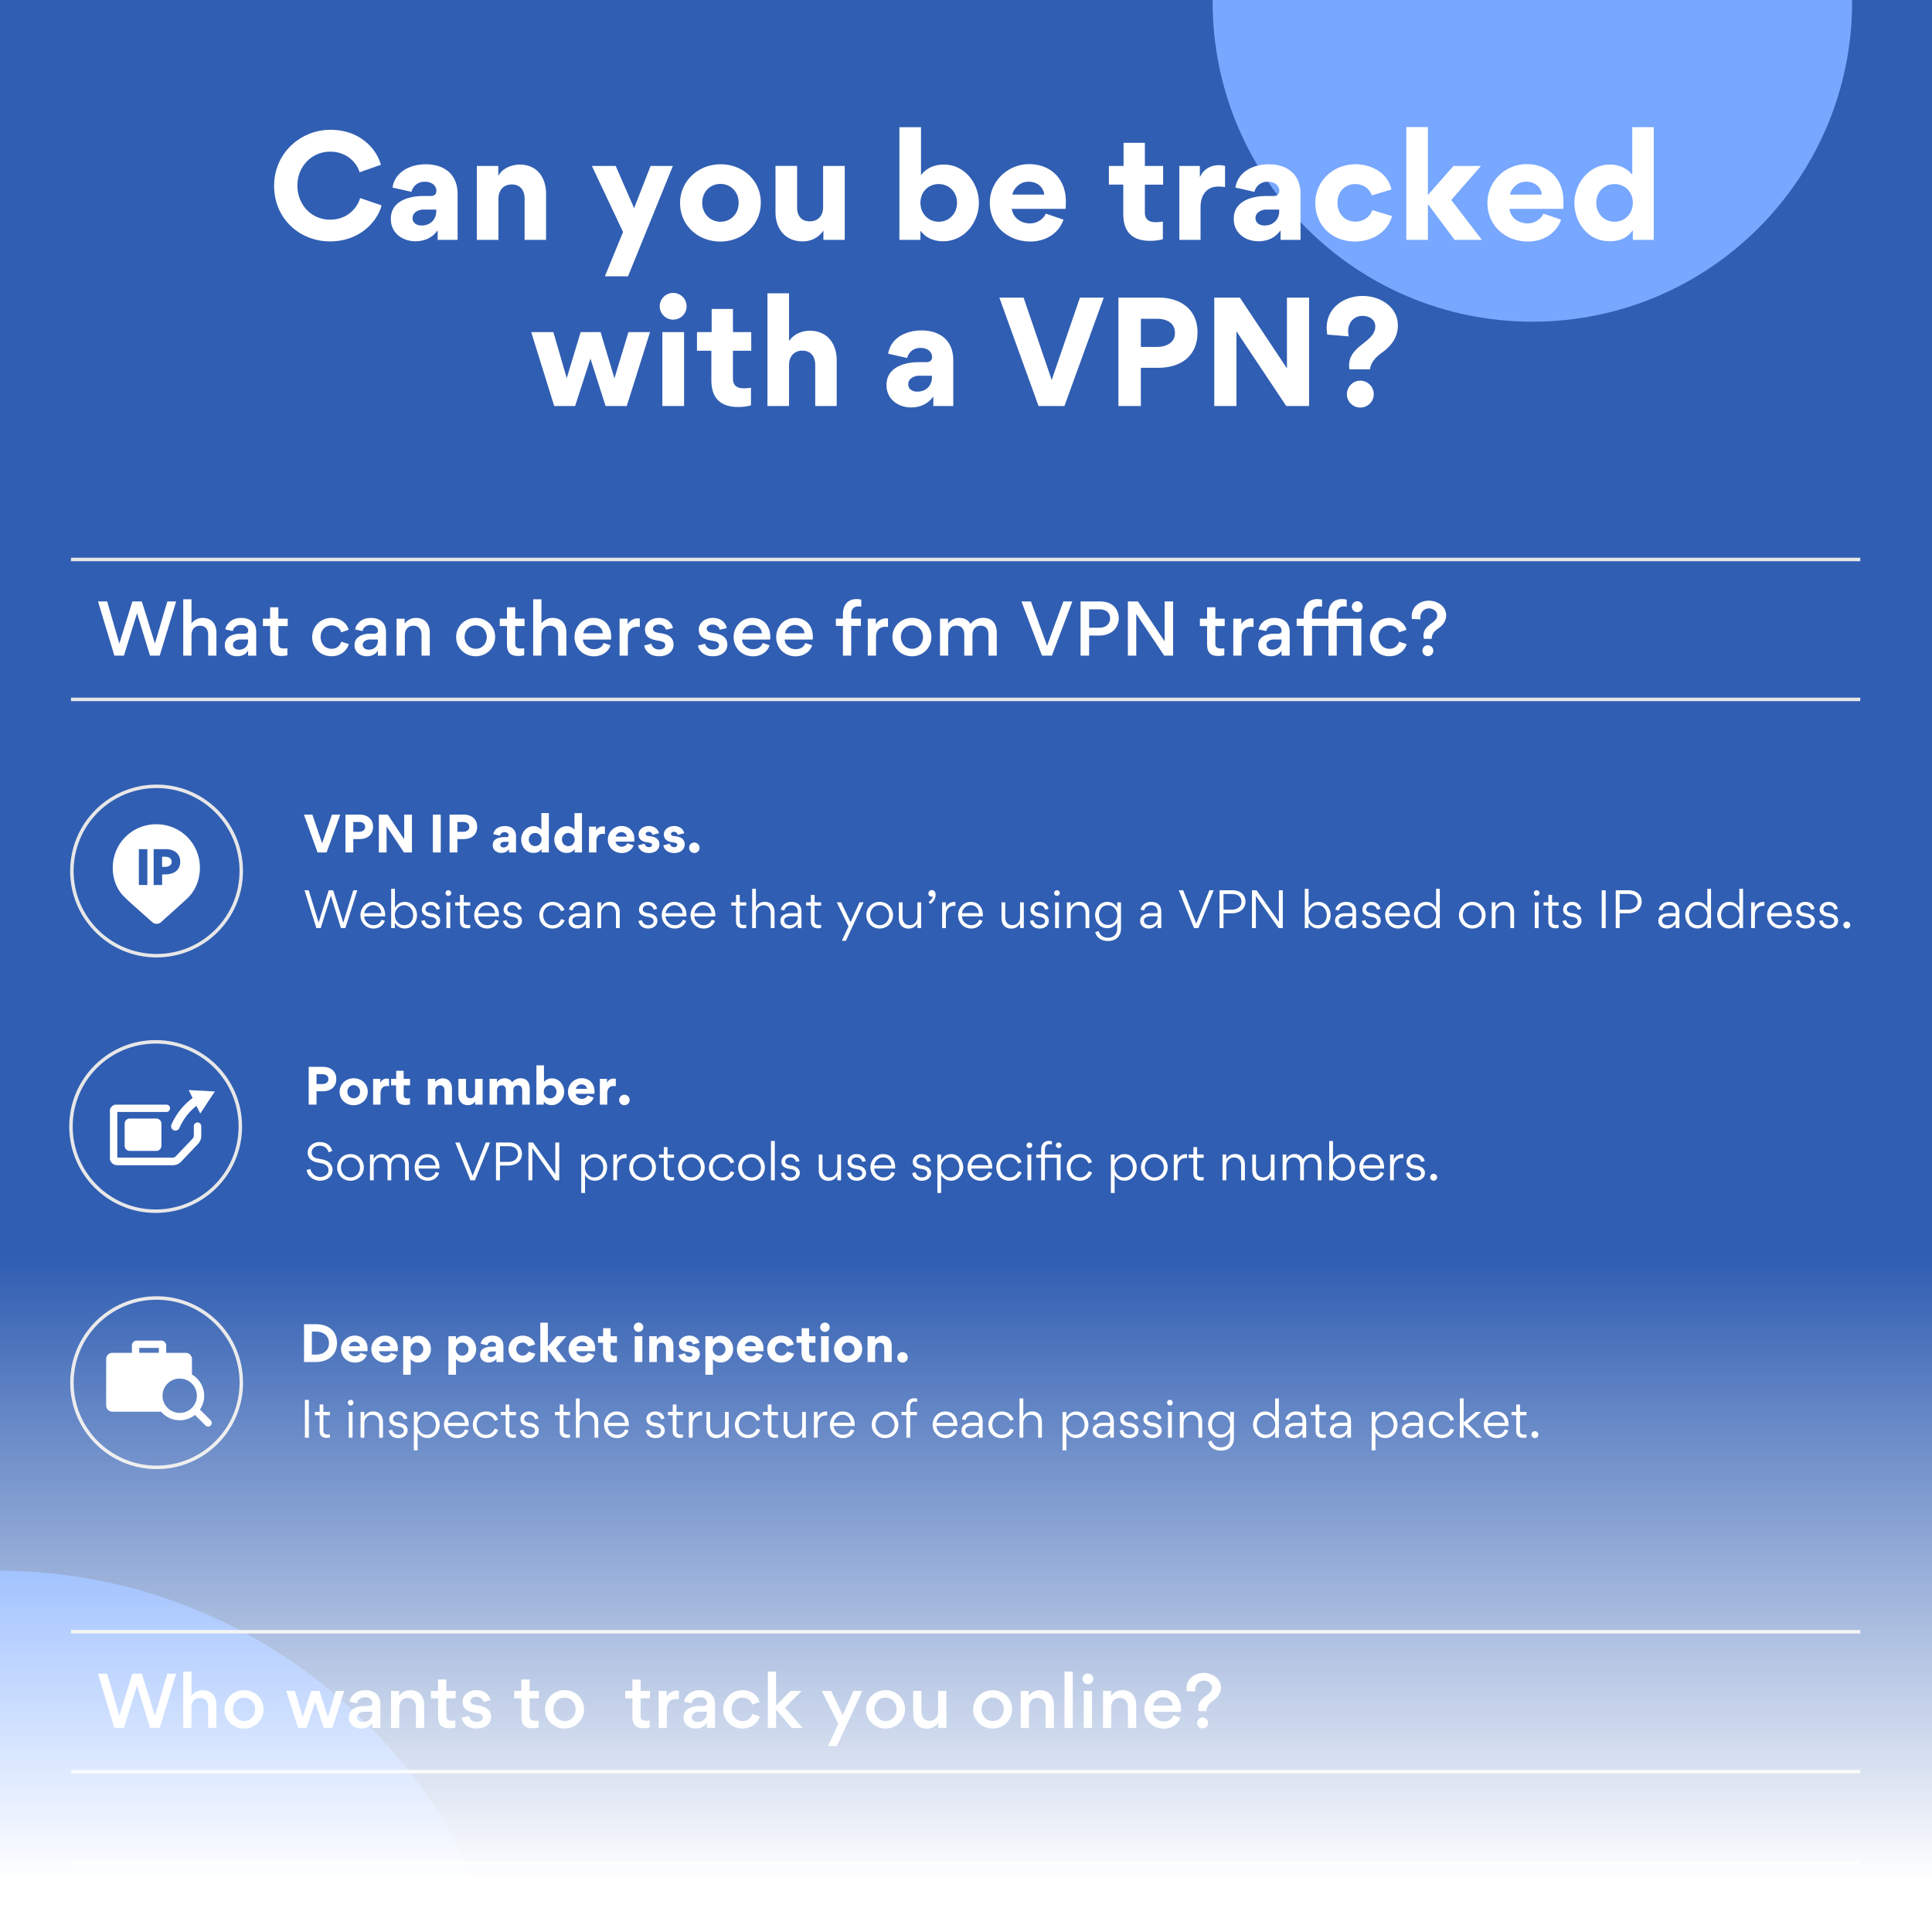 <svg xmlns="http://www.w3.org/2000/svg" width="555" height="555" fill="none" viewBox="0 0 555 555">
  <rect x="0" y="0" width="555" height="555" fill="#333333" stroke="none"/>
  <g clip-path="url(#a)">
    <g clip-path="url(#b)">
      <path fill="#305EB2" d="M1318.88-280.996H-278.346V1316.23H1318.88V-280.996Z"/>
      <path fill="#305EB2" d="M520.266 916.925c220.534 0 399.309-178.775 399.309-399.309 0-220.534-178.775-399.308-399.309-399.308-220.534 0-399.308 178.774-399.308 399.308s178.774 399.309 399.308 399.309Z"/>
      <path fill="#305EB2" d="M379.777 519.184H-625.078V1524.04H379.777V519.184Z"/>
      <path fill="#77A7FF" d="M413.165 117.026c71.595 0 129.634-58.039 129.634-129.634 0-71.595-58.039-129.634-129.634-129.634-71.595 0-129.634 58.04-129.634 129.634 0 71.595 58.039 129.634 129.634 129.634Z"/>
      <path fill="#77A7FF" d="M413.165 117.026c71.595 0 129.634-58.039 129.634-129.634 0-71.595-58.039-129.634-129.634-129.634-71.595 0-129.634 58.04-129.634 129.634 0 71.595 58.039 129.634 129.634 129.634Z"/>
      <path fill="url(#c)" d="M-.546 638.68c69.028 0 124.991-55.958 124.991-124.99 0-69.033-55.963-124.991-124.99-124.991-69.034 0-124.991 55.958-124.991 124.991 0 69.032 55.962 124.99 124.99 124.99Z"/>
      <path fill="url(#d)" d="M-.546 638.68c69.028 0 124.991-55.958 124.991-124.99 0-69.033-55.963-124.991-124.99-124.991-69.034 0-124.991 55.958-124.991 124.991 0 69.032 55.962 124.99 124.99 124.99Z"/>
      <path fill="#305EB2" d="M520.266 1316.23c441.063 0 798.614-357.551 798.614-798.614 0-441.063-357.551-798.617-798.614-798.617-441.063 0-798.617 357.554-798.617 798.617S79.203 1316.23 520.266 1316.23Z"/>
      <path fill="#305EB2" d="M-122.65 1524.04c277.481 0 502.427-224.95 502.427-502.43S154.831 519.184-122.65 519.184c-277.482 0-502.428 224.946-502.428 502.426s224.946 502.43 502.428 502.43Z"/>
      <path fill="#77A7FF" d="M440.203 92.412c50.731 0 91.852-41.125 91.852-91.852 0-50.732-41.125-91.853-91.852-91.853-50.727 0-91.853 41.126-91.853 91.853s41.126 91.852 91.853 91.852Z"/>
      <path fill="url(#e)" d="M-.777 751.465c82.917 0 150.132-67.224 150.132-150.136 0-82.913-67.215-150.132-150.132-150.132s-150.137 67.224-150.137 150.136c0 82.913 67.22 150.132 150.137 150.132Z"/>
      <path stroke="#E7E7E8" stroke-miterlimit="10" d="M20.09 535.196h514.065M44.978 274.54c13.436 0 24.328-10.891 24.328-24.327 0-13.436-10.892-24.328-24.328-24.328s-24.327 10.892-24.327 24.328 10.891 24.327 24.327 24.327Z"/>
      <path fill="#fff" fill-rule="evenodd" d="M42.388 263.699a101.74 101.74 0 0 1 1.267 1.129c.717.712 1.79.712 2.503.18.087-.088 1.924-1.744 3.755-3.395 1.832-1.651 3.663-3.307 3.756-3.395 2.502-2.321 3.755-5.536 3.755-8.93 0-6.966-5.54-12.506-12.515-12.506-6.975 0-12.515 5.536-12.515 12.506 0 3.394 1.253 6.609 3.755 8.755-.005.129 4.098 3.76 6.24 5.656Zm-.06-19.767h-2.433v10.304h2.433v-10.304Zm5.148 7.252c2.46 0 4.292-1.189 4.292-3.663 0-2.373-1.846-3.589-4.204-3.589h-3.428v10.304h2.433v-3.052h.907Zm-.12-5.065c1.003 0 1.965.37 1.965 1.457 0 1.046-.99 1.443-1.952 1.443h-.804v-2.904h.79v.004Z" clip-rule="evenodd"/>
      <path stroke="#E7E7E8" stroke-miterlimit="10" d="M44.715 347.939c13.435 0 24.327-10.892 24.327-24.328s-10.892-24.327-24.328-24.327c-13.435 0-24.327 10.891-24.327 24.327 0 13.436 10.892 24.328 24.328 24.328Z"/>
      <path fill="#fff" d="M56.744 322.446h-.004a1.056 1.056 0 0 0-1.06 1.059v2.738a1.224 1.224 0 0 1-.397.892l-4.82 5.065a1.186 1.186 0 0 1-.837.342H33.698v-13.107H47.86a1.059 1.059 0 0 0 0-2.114H33.346a1.849 1.849 0 0 0-1.36.657c-.337.407-.49.934-.411 1.461l.005.033v13.329a.883.883 0 0 0 0 .222c.088.463.347.902.726 1.216.379.315.855.486 1.346.486h15.956a3.283 3.283 0 0 0 2.386-.976l4.815-5.069a3.323 3.323 0 0 0 1.008-2.391v-2.78c0-.282-.115-.559-.319-.753a1.015 1.015 0 0 0-.754-.31Z"/>
      <path fill="#fff" d="m54.2 313.131 1.129 2.285a19.05 19.05 0 0 0-6.063 7.612 1.268 1.268 0 0 0 .605 1.638c.31.134.657.143.972.023a1.25 1.25 0 0 0 .703-.671 16.485 16.485 0 0 1 4.884-6.341l1.091 2.206 4.2-6.34-7.52-.412Zm-8.26 8.621a1.48 1.48 0 0 0-1.045-.435h-7.608c-.398 0-.768.153-1.046.435a1.478 1.478 0 0 0-.434 1.045v6.341c0 .393.152.768.434 1.045.278.278.653.435 1.046.435h7.608c.393 0 .767-.152 1.045-.435.278-.277.435-.652.435-1.045v-6.341a1.46 1.46 0 0 0-.435-1.045Z"/>
      <path stroke="#E7E7E8" stroke-miterlimit="10" d="M44.992 421.527c13.436 0 24.328-10.892 24.328-24.327 0-13.436-10.892-24.328-24.328-24.328S20.665 383.764 20.665 397.2c0 13.435 10.891 24.327 24.327 24.327Z"/>
      <path fill="#fff" d="M39.298 385.11c-.763 0-1.406.647-1.406 1.406v2.114H32.26c-.957 0-1.762.804-1.762 1.762v13.38c0 .957.805 1.762 1.762 1.762h14.019a7.038 7.038 0 0 0 5.346 2.465 7 7 0 0 0 4.38-1.531l2.97 2.969c.189.222.466.352.758.361.291.009.573-.102.781-.305.209-.204.32-.486.31-.782a1.043 1.043 0 0 0-.356-.758l-3.038-3.039a6.97 6.97 0 0 0 1.23-3.959 7.06 7.06 0 0 0-3.52-6.096v-4.467c0-.958-.805-1.762-1.762-1.762h-5.633v-2.114c0-.763-.648-1.406-1.41-1.406h-7.036Zm.703 2.109h5.634v1.406H40v-1.406Zm11.623 8.806a4.914 4.914 0 0 1 4.93 4.93 4.91 4.91 0 0 1-4.93 4.93 4.914 4.914 0 0 1-4.93-4.93 4.91 4.91 0 0 1 4.93-4.93Z"/>
      <path stroke="#E7E7E8" stroke-miterlimit="10" d="M20.392 160.719H534.39m.001 40.196h-514m.001 267.829H534.39m.001 40.196h-514"/>
      <path fill="#fff" d="M501.035 555.772c-.402 0-.8-.152-1.109-.462-4.232-4.227-11.114-4.227-15.346 0a1.57 1.57 0 0 1-2.216 0 1.57 1.57 0 0 1 0-2.216c5.453-5.452 14.324-5.452 19.782 0a1.57 1.57 0 0 1-1.111 2.678Z"/>
      <path fill="#fff" d="M496.79 560.009c-.403 0-.8-.153-1.11-.463a4.829 4.829 0 0 0-3.427-1.415 4.827 4.827 0 0 0-3.427 1.415 1.569 1.569 0 0 1-2.216 0 1.575 1.575 0 0 1 0-2.22 7.93 7.93 0 0 1 5.647-2.335c2.137 0 4.14.832 5.647 2.34a1.567 1.567 0 0 1 0 2.215c-.309.31-.712.463-1.114.463Zm8.556-8.552c-.402 0-.8-.152-1.11-.462-6.609-6.605-17.358-6.605-23.962 0a1.57 1.57 0 0 1-2.216 0 1.57 1.57 0 0 1 0-2.216 19.942 19.942 0 0 1 14.204-5.883 19.947 19.947 0 0 1 14.203 5.883 1.569 1.569 0 0 1-1.119 2.678ZM78.745 53.354c0-9.305 7.557-16.067 16.188-16.067 8.75 0 13.403 5.846 14.476 10.064l-6.124 2.146c-.476-1.989-3.061-5.925-8.431-5.925-5.448 0-9.426 4.417-9.426 9.703 0 5.37 3.858 9.824 9.426 9.824 5.328 0 7.997-3.899 8.593-6.207l6.165 2.11c-.915 3.82-5.568 10.34-14.837 10.34-8.51.005-16.03-6.359-16.03-15.988Zm33.531 9.629v-.157c0-5.092 5.213-6.521 9.347-6.521h2.068c1.151 0 1.669-.597 1.669-1.471 0-1.35-1.114-2.627-3.339-2.627-1.91 0-3.339 1.115-3.82 2.904l-5.448-1.234c.717-4.533 5.092-6.684 9.546-6.684 5.291 0 9.148 2.826 9.148 8.552v13.167h-5.726v-2.627l-.078-.041c-1.591 2.266-4.02 3.062-6.323 3.062-3.7 0-7.044-2.387-7.044-6.323Zm13.047-2.308V60.2h-3.7c-1.271 0-3.103.754-3.103 2.428 0 1.512 1.272 2.146 2.585 2.146 2.748 0 4.218-1.952 4.218-4.098Zm25.378-3.542c0-2.387-1.152-4.135-3.7-4.135-2.627 0-3.82 1.947-3.82 4.135v11.775h-6.207V47.67h6.165v2.784h.042c1.632-2.863 5.171-3.182 6.008-3.182 5.411 0 7.677 4.056 7.677 8.431v13.205h-6.165V57.133Zm28.277 9.509-8.949-18.972h6.84l5.291 12.13 4.732-12.131h6.405l-12.885 31.7h-6.642l5.208-12.728Zm28.042-19.448c6.405 0 11.534 4.694 11.534 11.016 0 6.406-5.212 11.179-11.613 11.179-6.443 0-11.576-4.653-11.576-11.058 0-6.328 5.212-11.138 11.655-11.138Zm-.042 16.502c2.905 0 5.212-2.23 5.212-5.449 0-3.182-2.344-5.411-5.249-5.411-2.904 0-5.212 2.23-5.212 5.411 0 3.224 2.349 5.449 5.249 5.449Zm21.997-4.176c0 2.344 1.073 4.056 3.658 4.056 2.627 0 3.82-1.869 3.82-4.056V47.666h6.207v21.238h-6.124v-2.627h-.041c-2.146 3.103-5.328 3.061-5.925 3.061-5.291 0-7.798-3.977-7.798-8.352V47.66h6.207v11.86h-.004Zm35.598-9.306h.079c2.109-2.706 5.171-2.942 6.442-2.942 6.244 0 10.101 5.61 10.101 10.98 0 5.527-4.097 11.058-10.262 11.058-1.393 0-4.417-.277-6.443-2.941h-.079v2.543h-6.045V36.537h6.207v13.677Zm5.092 13.482c2.905 0 5.25-2.23 5.25-5.449 0-3.182-2.345-5.37-5.291-5.37-2.863 0-5.213 2.188-5.213 5.37.005 3.224 2.35 5.449 5.254 5.449ZM290.663 60c.397 2.664 2.664 4.177 5.249 4.177 1.79 0 3.779-1.074 4.496-2.826l5.092 1.748c-1.392 4.098-5.328 6.285-9.505 6.285-6.442 0-11.655-4.532-11.655-11.137 0-6.123 5.129-11.095 11.258-11.095 6.322 0 10.582 4.334 10.582 10.619 0 .754 0 1.512-.079 2.23h-15.438Zm9.31-4.098c-.12-1.549-1.434-3.7-4.533-3.7-2.784 0-4.375 2.308-4.615 3.7h9.148Zm28.915 5.208c0 1.633.916 2.706 2.983 2.706.916 0 1.073-.042 2.188-.158v5.051c-1.434.44-2.983.476-3.7.476-6.563 0-7.677-4.296-7.677-7.756v-8.394h-4.14v-5.37h4.218v-6.637h6.124v6.642h5.249v5.37h-5.249v8.07h.004Zm23.028-7.358c-.837-.157-1.711-.157-1.988-.157-2.984 0-5.051 2.067-5.051 6.008v9.305h-6.086V47.67h5.887v3.104h.079c1.151-2.428 3.302-3.34 5.49-3.34.476 0 1.23.12 1.669.241v6.077Zm2.507 9.231v-.157c0-5.092 5.212-6.521 9.347-6.521h2.068c1.151 0 1.669-.597 1.669-1.471 0-1.35-1.114-2.627-3.339-2.627-1.91 0-3.339 1.115-3.82 2.904l-5.449-1.234c.717-4.533 5.093-6.684 9.546-6.684 5.291 0 9.149 2.826 9.149 8.552v13.167h-5.726v-2.627l-.079-.041c-1.591 2.266-4.019 3.062-6.322 3.062-3.705 0-7.044-2.387-7.044-6.323Zm13.047-2.308V60.2h-3.7c-1.272 0-3.103.754-3.103 2.428 0 1.512 1.272 2.146 2.585 2.146 2.747 0 4.218-1.952 4.218-4.098Zm10.379-2.349c0-6.285 5.05-11.137 11.576-11.137 4.417 0 9.227 2.386 10.3 7.238l-5.647 1.711c-.477-1.59-2.109-3.26-4.773-3.26-2.743 0-5.092 1.988-5.092 5.37 0 3.14 2.067 5.41 5.129 5.41 2.705 0 4.296-1.67 4.893-3.302l5.647 1.712c-1.35 4.893-6.045 7.316-10.619 7.316-6.678 0-11.414-4.731-11.414-11.058Zm32.338.518v10.064h-6.207V36.492h6.207v19.526l7.358-8.353h7.913l-8.551 9.787 8.792 11.456h-7.835l-7.515-10.064h-.162ZM433.612 60c.398 2.664 2.664 4.177 5.25 4.177 1.79 0 3.778-1.074 4.495-2.826l5.092 1.748c-1.392 4.098-5.332 6.285-9.504 6.285-6.443 0-11.655-4.532-11.655-11.137 0-6.123 5.129-11.095 11.257-11.095 6.323 0 10.582 4.334 10.582 10.619 0 .754 0 1.512-.078 2.23h-15.439Zm9.311-4.098c-.121-1.549-1.434-3.7-4.533-3.7-2.784 0-4.375 2.308-4.616 3.7h9.149Zm26.131 10.3h-.079c-1.989 2.905-5.171 3.104-6.604 3.104-6.166 0-10.101-5.328-10.101-11.059 0-5.37 4.097-10.98 10.184-10.98 1.235 0 4.176.241 6.364 2.826h.078v-13.56h6.166v32.375h-6.008v-2.706Zm-5.25-13.324c-2.904 0-5.249 2.187-5.249 5.37 0 3.223 2.345 5.448 5.249 5.448 2.905 0 5.25-2.23 5.25-5.449 0-3.182-2.345-5.37-5.25-5.37ZM180.528 95.4h6.206l-6.683 21.238h-6.086l-4.334-13.565h-.042l-4.375 13.565h-6.008L152.602 95.4h6.364l3.82 13.168h.042l3.977-13.168h5.726l3.977 13.283 4.02-13.283Zm12.811-11.257c2.187 0 3.899 1.711 3.899 3.857 0 2.11-1.712 3.82-3.899 3.82-2.068 0-3.82-1.71-3.82-3.82 0-2.146 1.748-3.857 3.82-3.857Zm-3.067 32.495h6.244V95.4h-6.244v21.238Zm20.286-7.798c0 1.633.916 2.706 2.983 2.706.916 0 1.073-.042 2.188-.157v5.05c-1.434.439-2.984.476-3.7.476-6.563 0-7.678-4.296-7.678-7.756v-8.394h-4.135v-5.37h4.218v-6.641h6.124v6.641h5.249v5.37h-5.249v8.075Zm23.629-3.977c0-2.308-1.152-4.135-3.7-4.135-2.664 0-3.82 2.03-3.82 4.056v11.854h-6.207V84.263h6.207v13.644h.041c1.79-2.544 4.732-2.905 5.846-2.905 5.37 0 7.798 4.056 7.798 8.432v13.204h-6.165v-11.775Zm20.484 5.85v-.157c0-5.092 5.212-6.521 9.347-6.521h2.067c1.152 0 1.67-.597 1.67-1.471 0-1.35-1.115-2.627-3.339-2.627-1.91 0-3.339 1.115-3.82 2.905l-5.449-1.235c.717-4.533 5.092-6.683 9.546-6.683 5.291 0 9.149 2.825 9.149 8.551v13.168h-5.731v-2.627l-.078-.042c-1.591 2.266-4.02 3.062-6.323 3.062-3.7 0-7.039-2.387-7.039-6.323Zm13.042-2.308v-.476h-3.7c-1.271 0-3.103.754-3.103 2.428 0 1.513 1.272 2.146 2.585 2.146 2.748 0 4.218-1.952 4.218-4.098Zm19.37-22.911h6.961l8.075 23.666 8.112-23.666h6.841l-11.295 31.144h-7.437l-11.257-31.144Zm45.542 20.165h-4.893v10.979h-6.442V85.494h11.576c6.244 0 11.137 3.38 11.137 9.98 0 6.887-4.852 10.185-11.378 10.185Zm-.314-14.079h-4.574v8.075h4.616c2.543 0 5.17-1.114 5.17-4.019-.004-3.02-2.548-4.056-5.212-4.056Zm22.87 3.58v21.478h-6.364V85.494h7.359l13.523 20.326V85.494h6.364v31.144H369.5L355.181 95.16Zm32.454 10.938a10.632 10.632 0 0 1-.079-1.152c0-5.726 7.516-6.683 7.516-11.137 0-2.067-1.79-3.062-3.658-3.062-2.544 0-4.135 1.989-4.135 4.417 0 .476.079.994.157 1.47l-6.165-.517c-.079-.638-.157-1.314-.157-1.947 0-5.768 4.972-9.149 10.341-9.149 4.972 0 10.101 3.062 10.101 8.473 0 3.303-1.79 5.768-4.333 7.636-1.712 1.235-3.423 2.743-3.659 4.972h-5.929v-.004Zm3.103 10.979c2.188 0 3.899-1.711 3.899-3.82a3.882 3.882 0 0 0-3.899-3.899c-2.067 0-3.82 1.748-3.82 3.899 0 2.109 1.753 3.82 3.82 3.82ZM87.302 234.011h2.423l2.817 8.256 2.83-8.256h2.387l-3.94 10.864h-2.596l-3.921-10.864Zm15.886 7.035h-1.706v3.829h-2.248v-10.864h4.038c2.178 0 3.885 1.18 3.885 3.483-.005 2.4-1.698 3.552-3.969 3.552Zm-.111-4.912h-1.595v2.817h1.609c.888 0 1.804-.389 1.804-1.402-.005-1.054-.888-1.415-1.818-1.415Zm7.974 1.249v7.492h-2.22v-10.864h2.567l4.717 7.09v-7.09h2.22v10.864h-2.289l-4.995-7.492Zm15.554-3.372v10.864h-2.248v-10.864h2.248Zm6.493 7.035h-1.706v3.829h-2.248v-10.864h4.037c2.179 0 3.885 1.18 3.885 3.483 0 2.4-1.692 3.552-3.968 3.552Zm-.111-4.912h-1.595v2.817h1.609c.888 0 1.804-.389 1.804-1.402 0-1.054-.888-1.415-1.818-1.415Zm8.561 6.674v-.056c0-1.776 1.818-2.275 3.261-2.275h.721c.403 0 .583-.208.583-.513 0-.472-.389-.916-1.166-.916-.666 0-1.165.388-1.332 1.013l-1.9-.43c.249-1.582 1.776-2.331 3.33-2.331 1.845 0 3.191.985 3.191 2.983v4.592h-1.998v-.915l-.028-.014c-.555.791-1.401 1.068-2.206 1.068-1.29 0-2.456-.832-2.456-2.206Zm4.551-.805v-.166h-1.29c-.444 0-1.083.263-1.083.846 0 .527.444.749.902.749.958 0 1.471-.68 1.471-1.429Zm9.477 1.929h-.028c-.694 1.013-1.804 1.082-2.303 1.082-2.151 0-3.525-1.859-3.525-3.857 0-1.873 1.43-3.83 3.552-3.83.431 0 1.457.083 2.22.985h.028v-4.731h2.151v11.294h-2.095v-.943Zm-1.832-4.648c-1.013 0-1.831.763-1.831 1.873 0 1.124.818 1.901 1.831 1.901s1.832-.777 1.832-1.901c0-1.11-.819-1.873-1.832-1.873Zm11.35 4.648h-.028c-.693 1.013-1.803 1.082-2.303 1.082-2.151 0-3.524-1.859-3.524-3.857 0-1.873 1.429-3.83 3.552-3.83.43 0 1.457.083 2.22.985h.028v-4.731h2.15v11.294h-2.095v-.943Zm-1.831-4.648c-1.013 0-1.832.763-1.832 1.873 0 1.124.819 1.901 1.832 1.901 1.012 0 1.831-.777 1.831-1.901 0-1.11-.819-1.873-1.831-1.873Zm10.517.305c-.292-.056-.597-.056-.694-.056-1.041 0-1.762.722-1.762 2.096v3.246h-2.123v-7.409h2.053v1.082h.028c.403-.846 1.152-1.165 1.915-1.165.166 0 .43.041.583.083v2.123Zm3.038 2.178c.139.93.93 1.457 1.832 1.457.624 0 1.318-.374 1.568-.985l1.776.611c-.486 1.429-1.859 2.192-3.316 2.192-2.248 0-4.066-1.582-4.066-3.885 0-2.137 1.79-3.871 3.927-3.871 2.206 0 3.691 1.512 3.691 3.704 0 .264 0 .528-.028.777h-5.384Zm3.247-1.429c-.041-.541-.499-1.29-1.582-1.29-.971 0-1.526.805-1.609 1.29h3.191Zm3.233 2.512 1.887-.5c.097.541.513 1.013 1.235 1.013.638 0 .888-.361.888-.638 0-.472-.402-.611-1.179-.722-1.402-.194-2.678-.666-2.678-2.345 0-1.346 1.359-2.372 2.927-2.372 1.929 0 2.775 1.235 2.928 2.067l-1.873.472c-.111-.5-.458-.874-1.082-.874-.528 0-.847.277-.847.61 0 .444.361.569 1.152.652 1.429.167 2.775.666 2.775 2.373 0 1.263-.985 2.456-3.011 2.456-2.178 0-2.997-1.402-3.122-2.192Zm7.257 0 1.887-.5c.097.541.513 1.013 1.235 1.013.638 0 .888-.361.888-.638 0-.472-.403-.611-1.18-.722-1.401-.194-2.678-.666-2.678-2.345 0-1.346 1.36-2.372 2.928-2.372 1.929 0 2.775 1.235 2.928 2.067l-1.874.472c-.111-.5-.457-.874-1.082-.874-.527 0-.846.277-.846.61 0 .444.361.569 1.151.652 1.43.167 2.775.666 2.775 2.373 0 1.263-.985 2.456-3.01 2.456-2.179 0-2.997-1.402-3.122-2.192Zm7.409.693c0-.832.666-1.512 1.498-1.512.847 0 1.499.68 1.499 1.512 0 .819-.666 1.499-1.499 1.499a1.51 1.51 0 0 1-1.498-1.499ZM87.482 255.749h1.193l2.845 9.213h.027l2.872-9.213h1.29l2.887 9.268h.028l2.858-9.268h1.151l-3.413 10.864h-1.276l-2.9-9.324-2.914 9.324h-1.249l-3.4-10.864Zm17.159 7.492c.083 1.443 1.207 2.539 2.65 2.539 1.096 0 1.942-.541 2.289-1.582l.971.306c-.444 1.429-1.776 2.234-3.246 2.234-2.151 0-3.761-1.707-3.761-3.844 0-2.012 1.527-3.815 3.608-3.815 2.289 0 3.496 1.637 3.496 3.801 0 .125 0 .25-.013.361h-5.994Zm4.916-.916c-.139-1.346-.985-2.303-2.4-2.303-1.291 0-2.318 1.068-2.498 2.303h4.898Zm6.752 4.399c-1.401 0-2.275-.694-2.872-1.665v1.554h-1.068v-11.294h1.082v5.48c.611-.943 1.471-1.72 2.858-1.72 2.109 0 3.483 1.887 3.483 3.815 0 1.998-1.374 3.83-3.483 3.83Zm2.373-3.802c0-1.54-.957-2.886-2.595-2.886-1.526 0-2.65 1.36-2.65 2.844 0 1.527 1.083 2.886 2.65 2.886 1.638 0 2.595-1.276 2.595-2.844Zm5.148 3.816c-2.012 0-2.678-1.36-2.817-2.193l.999-.236c.153.666.652 1.471 1.804 1.471.805 0 1.54-.43 1.54-1.207 0-.902-.971-1.11-1.734-1.221-1.235-.18-2.442-.624-2.442-2.067 0-1.388 1.262-2.206 2.483-2.206 1.957 0 2.581 1.304 2.692 2.012l-.985.235c-.125-.499-.527-1.304-1.707-1.304-.804 0-1.401.541-1.401 1.18 0 .929.999 1.068 1.762 1.165 1.207.153 2.428.791 2.428 2.137 0 1.36-1.193 2.234-2.622 2.234Zm4.953-11.003a.812.812 0 1 1 0 1.623.806.806 0 0 1-.805-.805c0-.457.361-.818.805-.818Zm.555 3.469v7.409h-1.096v-7.409h1.096Zm2.803 5.494v-4.537h-1.374v-.957h1.374v-2.137h1.068v2.137h1.873v.957h-1.873v4.509c0 .666.389 1.041 1.207 1.041.236 0 .5-.014.666-.056v.902c-.222.07-.652.111-.846.111-1.609 0-2.095-.888-2.095-1.97Zm5.189-1.457c.083 1.443 1.207 2.539 2.65 2.539 1.096 0 1.943-.541 2.29-1.582l.971.306c-.444 1.429-1.776 2.234-3.247 2.234-2.151 0-3.76-1.707-3.76-3.844 0-2.012 1.526-3.815 3.607-3.815 2.29 0 3.497 1.637 3.497 3.801 0 .125 0 .25-.014.361h-5.994Zm4.912-.916c-.139-1.346-.985-2.303-2.401-2.303-1.29 0-2.317 1.068-2.497 2.303h4.898Zm5.078 4.413c-2.012 0-2.678-1.36-2.817-2.193l.999-.236c.153.666.653 1.471 1.804 1.471.805 0 1.54-.43 1.54-1.207 0-.902-.971-1.11-1.734-1.221-1.235-.18-2.442-.624-2.442-2.067 0-1.388 1.263-2.206 2.484-2.206 1.956 0 2.58 1.304 2.691 2.012l-.985.235c-.125-.499-.527-1.304-1.706-1.304-.805 0-1.402.541-1.402 1.18 0 .929.999 1.068 1.762 1.165 1.207.153 2.428.791 2.428 2.137 0 1.36-1.193 2.234-2.622 2.234Zm11.391-.958c1.638 0 2.262-1.221 2.47-1.776l1.013.333c-.333 1.11-1.554 2.401-3.496 2.401-2.137 0-3.774-1.582-3.774-3.802 0-2.248 1.734-3.857 3.829-3.857 1.721 0 3.094 1.11 3.399 2.358l-.999.32a2.525 2.525 0 0 0-2.442-1.721c-1.581 0-2.677 1.29-2.677 2.83 0 1.541.999 2.914 2.677 2.914Zm9.616-3.94c0-1.193-.652-1.804-1.887-1.804-1.249 0-1.818.805-1.943 1.512l-1.04-.222c.055-.624.888-2.247 3.011-2.247 1.567 0 2.344.707 2.705 1.526.167.402.222.985.222 1.221v4.787h-1.054v-1.304h-.014c-.583.915-1.388 1.429-2.498 1.429-1.498 0-2.483-.93-2.483-2.179v-.083c0-1.609 1.609-2.137 2.927-2.137h2.054v-.499Zm-2.068 1.387c-.79 0-1.831.25-1.831 1.249 0 .833.708 1.304 1.596 1.304 1.318 0 2.303-.929 2.303-2.289v-.264h-2.068Zm10.684-.929c0-1.318-.68-2.248-2.053-2.248-1.291 0-2.206 1.027-2.206 2.345v4.218h-1.083v-7.409h1.069v1.359c.582-.999 1.457-1.498 2.553-1.498 1.817 0 2.802 1.235 2.802 2.969v4.579h-1.082v-4.315Zm9.283 4.44c-2.012 0-2.678-1.36-2.817-2.193l.999-.236c.153.666.652 1.471 1.804 1.471.805 0 1.54-.43 1.54-1.207 0-.902-.971-1.11-1.734-1.221-1.235-.18-2.442-.624-2.442-2.067 0-1.388 1.262-2.206 2.483-2.206 1.957 0 2.581 1.304 2.692 2.012l-.985.235c-.125-.499-.527-1.304-1.707-1.304-.804 0-1.401.541-1.401 1.18 0 .929.999 1.068 1.762 1.165 1.207.153 2.428.791 2.428 2.137 0 1.36-1.193 2.234-2.622 2.234Zm4.967-3.497c.083 1.443 1.207 2.539 2.65 2.539 1.096 0 1.942-.541 2.289-1.582l.972.306c-.444 1.429-1.776 2.234-3.247 2.234-2.151 0-3.76-1.707-3.76-3.844 0-2.012 1.526-3.815 3.607-3.815 2.29 0 3.497 1.637 3.497 3.801 0 .125 0 .25-.014.361h-5.994Zm4.912-.916c-.139-1.346-.986-2.303-2.401-2.303-1.29 0-2.317 1.068-2.497 2.303h4.898Zm3.371.916c.083 1.443 1.207 2.539 2.65 2.539 1.097 0 1.943-.541 2.29-1.582l.971.306c-.444 1.429-1.776 2.234-3.247 2.234-2.15 0-3.76-1.707-3.76-3.844 0-2.012 1.526-3.815 3.608-3.815 2.289 0 3.496 1.637 3.496 3.801 0 .125 0 .25-.014.361h-5.994Zm4.912-.916c-.139-1.346-.985-2.303-2.4-2.303-1.291 0-2.318 1.068-2.498 2.303h4.898Zm7.049 2.373v-4.537h-1.374v-.957h1.374v-2.137h1.068v2.137h1.873v.957h-1.873v4.509c0 .666.388 1.041 1.207 1.041.236 0 .5-.014.666-.056v.902c-.222.07-.652.111-.846.111-1.61 0-2.095-.888-2.095-1.97Zm9.976-2.4c0-1.318-.68-2.248-2.054-2.248-1.29 0-2.206 1.027-2.206 2.345v4.218h-1.082v-11.294h1.082v5.217c.583-.972 1.443-1.471 2.539-1.471 1.818 0 2.803 1.235 2.803 2.969v4.579h-1.082v-4.315Zm7.756-.458c0-1.193-.652-1.804-1.887-1.804-1.249 0-1.818.805-1.943 1.512l-1.041-.222c.056-.624.888-2.247 3.011-2.247 1.568 0 2.345.707 2.706 1.526.166.402.222.985.222 1.221v4.787h-1.055v-1.304h-.013c-.583.915-1.388 1.429-2.498 1.429-1.498 0-2.483-.93-2.483-2.179v-.083c0-1.609 1.609-2.137 2.927-2.137h2.054v-.499Zm-2.068 1.387c-.791 0-1.831.25-1.831 1.249 0 .833.707 1.304 1.595 1.304 1.318 0 2.304-.929 2.304-2.289v-.264h-2.068Zm5.842 1.471v-4.537h-1.374v-.957h1.374v-2.137h1.068v2.137h1.873v.957h-1.873v4.509c0 .666.389 1.041 1.207 1.041.236 0 .5-.014.666-.056v.902c-.222.07-.652.111-.846.111-1.61 0-2.095-.888-2.095-1.97Zm10.809 1.415-3.372-6.909h1.249l2.719 5.73 2.567-5.73h1.166l-5.079 11.058h-1.165l1.915-4.149Zm5.119-3.177c0-2.192 1.651-3.857 3.843-3.857 2.137 0 3.816 1.679 3.816 3.801 0 2.193-1.679 3.858-3.843 3.858a3.776 3.776 0 0 1-3.816-3.802Zm6.549 0c0-1.554-1.124-2.914-2.733-2.914-1.61 0-2.706 1.304-2.706 2.858s1.11 2.9 2.733 2.9c1.582 0 2.706-1.304 2.706-2.844Zm3.858.583c0 1.318.679 2.247 2.053 2.247 1.29 0 2.206-1.012 2.206-2.331v-4.231h1.069v7.409h-1.055v-1.36c-.583 1.013-1.457 1.499-2.539 1.499-1.818 0-2.803-1.235-2.803-2.97v-4.578h1.069v4.315Zm7.464-4.343c.625-.472 1.11-1.027 1.207-1.665a.905.905 0 0 1-.333.069c-.527 0-.915-.361-.915-.916 0-.568.444-.985.971-.985.638 0 1.096.528 1.096 1.36v.056c0 .971-.513 1.887-1.485 2.58l-.541-.499Zm4.967 1.498c.555-1.151 1.541-1.581 2.387-1.581.069 0 .277 0 .361.013v1.152a4.171 4.171 0 0 0-.416-.028c-1.749 0-2.318 1.443-2.318 2.761v3.622h-1.082v-7.409h1.068v1.47Zm4.621 2.567c.083 1.443 1.207 2.539 2.65 2.539 1.096 0 1.943-.541 2.29-1.582l.971.306c-.444 1.429-1.776 2.234-3.247 2.234-2.151 0-3.76-1.707-3.76-3.844 0-2.012 1.526-3.815 3.607-3.815 2.29 0 3.497 1.637 3.497 3.801 0 .125 0 .25-.014.361h-5.994Zm4.912-.916c-.139-1.346-.985-2.303-2.401-2.303-1.29 0-2.317 1.068-2.497 2.303h4.898Zm7.534 1.194c0 1.318.68 2.247 2.053 2.247 1.291 0 2.207-1.012 2.207-2.331v-4.231h1.068v7.409h-1.055v-1.36c-.582 1.013-1.456 1.499-2.539 1.499-1.817 0-2.802-1.235-2.802-2.97v-4.578h1.068v4.315Zm9.906 3.219c-2.012 0-2.678-1.36-2.816-2.193l.999-.236c.152.666.652 1.471 1.803 1.471.805 0 1.541-.43 1.541-1.207 0-.902-.972-1.11-1.735-1.221-1.235-.18-2.442-.624-2.442-2.067 0-1.388 1.263-2.206 2.484-2.206 1.956 0 2.581 1.304 2.692 2.012l-.986.235c-.124-.499-.527-1.304-1.706-1.304-.805 0-1.402.541-1.402 1.18 0 .929.999 1.068 1.763 1.165 1.207.153 2.428.791 2.428 2.137 0 1.36-1.194 2.234-2.623 2.234Zm4.954-11.003a.81.81 0 1 1 0 1.623.806.806 0 0 1-.805-.805c0-.457.361-.818.805-.818Zm.555 3.469v7.409h-1.096v-7.409h1.096Zm7.645 3.094c0-1.318-.68-2.248-2.053-2.248-1.291 0-2.207 1.027-2.207 2.345v4.218h-1.082v-7.409h1.069v1.359c.582-.999 1.456-1.498 2.553-1.498 1.817 0 2.802 1.235 2.802 2.969v4.579h-1.082v-4.315Zm9.102 2.664c-.569.943-1.471 1.679-2.872 1.679-2.123 0-3.469-1.749-3.469-3.775 0-1.928 1.374-3.787 3.469-3.787 1.443 0 2.303.804 2.886 1.678v-1.554h1.068v7.438c0 2.386-1.47 3.676-3.718 3.676-1.915 0-3.289-.971-3.677-2.539l.999-.333c.222.861.943 1.929 2.664 1.929 1.429 0 2.65-.763 2.65-2.692v-1.72Zm.014-2.109c0-1.457-1.124-2.817-2.664-2.817-1.623 0-2.581 1.249-2.581 2.858 0 1.526.958 2.803 2.581 2.803 1.568 0 2.664-1.332 2.664-2.844Zm11.572-1.013c0-1.193-.653-1.804-1.887-1.804-1.249 0-1.818.805-1.943 1.512l-1.041-.222c.056-.624.888-2.247 3.011-2.247 1.568 0 2.345.707 2.706 1.526.166.402.222.985.222 1.221v4.787h-1.055v-1.304h-.013c-.583.915-1.388 1.429-2.498 1.429-1.498 0-2.484-.93-2.484-2.179v-.083c0-1.609 1.61-2.137 2.928-2.137h2.054v-.499Zm-2.068 1.387c-.791 0-1.831.25-1.831 1.249 0 .833.707 1.304 1.595 1.304 1.318 0 2.304-.929 2.304-2.289v-.264h-2.068Zm12.543 3.386-4.37-10.864h1.262l3.747 9.573 3.774-9.573h1.234l-4.37 10.864h-1.277Zm8.478 0h-1.138v-10.864h3.635c2.65 0 3.816 1.568 3.816 3.26 0 1.846-1.374 3.358-4.01 3.358h-2.303v4.246Zm0-5.3h2.345c1.998 0 2.802-1.166 2.802-2.262 0-1.068-.61-2.234-2.747-2.234h-2.4v4.496Zm17.025-5.564v10.864h-1.221l-6.508-9.255v9.255h-1.124v-10.864h1.319l6.41 9.074v-9.074h1.124Zm10.267 10.975c-1.401 0-2.275-.694-2.872-1.665v1.554h-1.068v-11.294h1.082v5.48c.61-.943 1.471-1.72 2.858-1.72 2.109 0 3.483 1.887 3.483 3.815 0 1.998-1.374 3.83-3.483 3.83Zm2.368-3.802c0-1.54-.957-2.886-2.595-2.886-1.526 0-2.65 1.36-2.65 2.844 0 1.527 1.083 2.886 2.65 2.886 1.642 0 2.595-1.276 2.595-2.844Zm7.358-1.082c0-1.193-.652-1.804-1.887-1.804-1.248 0-1.817.805-1.942 1.512l-1.041-.222c.056-.624.888-2.247 3.011-2.247 1.568 0 2.345.707 2.706 1.526.166.402.222.985.222 1.221v4.787h-1.055v-1.304h-.014c-.582.915-1.387 1.429-2.497 1.429-1.499 0-2.484-.93-2.484-2.179v-.083c0-1.609 1.61-2.137 2.928-2.137h2.053v-.499Zm-2.067 1.387c-.791 0-1.832.25-1.832 1.249 0 .833.708 1.304 1.596 1.304 1.318 0 2.303-.929 2.303-2.289v-.264h-2.067Zm7.603 3.511c-2.011 0-2.677-1.36-2.816-2.193l.999-.236c.152.666.652 1.471 1.804 1.471.804 0 1.54-.43 1.54-1.207 0-.902-.972-1.11-1.735-1.221-1.235-.18-2.442-.624-2.442-2.067 0-1.388 1.263-2.206 2.484-2.206 1.956 0 2.581 1.304 2.692 2.012l-.985.235c-.125-.499-.528-1.304-1.707-1.304-.805 0-1.401.541-1.401 1.18 0 .929.999 1.068 1.762 1.165 1.207.153 2.428.791 2.428 2.137-.005 1.36-1.198 2.234-2.623 2.234Zm4.968-3.497c.083 1.443 1.207 2.539 2.65 2.539 1.096 0 1.942-.541 2.289-1.582l.971.306c-.444 1.429-1.776 2.234-3.246 2.234-2.151 0-3.76-1.707-3.76-3.844 0-2.012 1.526-3.815 3.607-3.815 2.289 0 3.497 1.637 3.497 3.801 0 .125 0 .25-.014.361h-5.994Zm4.907-.916c-.139-1.346-.985-2.303-2.401-2.303-1.29 0-2.317 1.068-2.497 2.303h4.898Zm5.763-3.246c1.429 0 2.275.804 2.872 1.679v-5.439h1.068v11.294h-1.059v-1.582c-.569.944-1.457 1.693-2.886 1.693-2.123 0-3.469-1.804-3.469-3.83.005-1.928 1.379-3.815 3.474-3.815Zm2.881 3.801c0-1.47-1.124-2.844-2.664-2.844-1.623 0-2.595 1.29-2.595 2.886 0 1.526.972 2.844 2.595 2.844 1.568 0 2.664-1.359 2.664-2.886Zm6.563.056c0-2.192 1.651-3.857 3.843-3.857 2.137 0 3.816 1.679 3.816 3.801 0 2.193-1.679 3.858-3.844 3.858a3.776 3.776 0 0 1-3.815-3.802Zm6.549 0c0-1.554-1.124-2.914-2.734-2.914-1.609 0-2.705 1.304-2.705 2.858s1.11 2.9 2.733 2.9c1.582 0 2.706-1.304 2.706-2.844Zm8.214-.638c0-1.318-.68-2.248-2.053-2.248-1.291 0-2.207 1.027-2.207 2.345v4.218h-1.082v-7.409h1.069v1.359c.582-.999 1.456-1.498 2.553-1.498 1.817 0 2.802 1.235 2.802 2.969v4.579h-1.082v-4.315Zm7.562-6.563a.811.811 0 1 1 0 1.623.806.806 0 0 1-.805-.805c0-.457.361-.818.805-.818Zm.555 3.469v7.409h-1.097v-7.409h1.097Zm2.802 5.494v-4.537h-1.373v-.957h1.373v-2.137h1.069v2.137h1.873v.957h-1.873v4.509c0 .666.388 1.041 1.207 1.041.236 0 .5-.014.666-.056v.902c-.222.07-.652.111-.846.111-1.61 0-2.096-.888-2.096-1.97Zm6.896 2.04c-2.011 0-2.677-1.36-2.816-2.193l.999-.236c.152.666.652 1.471 1.804 1.471.804 0 1.54-.43 1.54-1.207 0-.902-.972-1.11-1.735-1.221-1.235-.18-2.442-.624-2.442-2.067 0-1.388 1.263-2.206 2.484-2.206 1.956 0 2.581 1.304 2.692 2.012l-.985.235c-.125-.499-.528-1.304-1.707-1.304-.805 0-1.401.541-1.401 1.18 0 .929.999 1.068 1.762 1.165 1.207.153 2.428.791 2.428 2.137 0 1.36-1.193 2.234-2.623 2.234Zm9.574-10.989v10.864h-1.138v-10.864h1.138Zm4.024 10.864h-1.138v-10.864h3.635c2.65 0 3.816 1.568 3.816 3.26 0 1.846-1.374 3.358-4.01 3.358h-2.303v4.246Zm0-5.3h2.345c1.998 0 2.802-1.166 2.802-2.262 0-1.068-.61-2.234-2.747-2.234h-2.4v4.496Zm16.081.527c0-1.193-.652-1.804-1.887-1.804-1.249 0-1.818.805-1.942 1.512l-1.041-.222c.055-.624.888-2.247 3.011-2.247 1.568 0 2.345.707 2.705 1.526.167.402.222.985.222 1.221v4.787h-1.054v-1.304h-.014c-.583.915-1.387 1.429-2.497 1.429-1.499 0-2.484-.93-2.484-2.179v-.083c0-1.609 1.609-2.137 2.928-2.137h2.053v-.499Zm-2.067 1.387c-.791 0-1.832.25-1.832 1.249 0 .833.708 1.304 1.596 1.304 1.318 0 2.303-.929 2.303-2.289v-.264h-2.067Zm8.283-4.148c1.429 0 2.275.804 2.872 1.679v-5.439h1.068v11.294h-1.054v-1.582c-.569.944-1.457 1.693-2.886 1.693-2.123 0-3.469-1.804-3.469-3.83 0-1.928 1.374-3.815 3.469-3.815Zm2.886 3.801c0-1.47-1.124-2.844-2.664-2.844-1.623 0-2.595 1.29-2.595 2.886 0 1.526.972 2.844 2.595 2.844 1.568 0 2.664-1.359 2.664-2.886Zm6.313-3.801c1.429 0 2.276.804 2.872 1.679v-5.439h1.069v11.294h-1.055v-1.582c-.569.944-1.457 1.693-2.886 1.693-2.123 0-3.469-1.804-3.469-3.83 0-1.928 1.374-3.815 3.469-3.815Zm2.886 3.801c0-1.47-1.124-2.844-2.664-2.844-1.623 0-2.594 1.29-2.594 2.886 0 1.526.971 2.844 2.594 2.844 1.568 0 2.664-1.359 2.664-2.886Zm4.44-2.206c.555-1.151 1.54-1.581 2.387-1.581.069 0 .277 0 .361.013v1.152c-.139-.014-.278-.028-.417-.028-1.748 0-2.317 1.443-2.317 2.761v3.622h-1.082v-7.409h1.068v1.47Zm4.62 2.567c.084 1.443 1.207 2.539 2.65 2.539 1.097 0 1.943-.541 2.29-1.582l.971.306c-.444 1.429-1.776 2.234-3.247 2.234-2.15 0-3.76-1.707-3.76-3.844 0-2.012 1.527-3.815 3.608-3.815 2.289 0 3.496 1.637 3.496 3.801 0 .125 0 .25-.014.361h-5.994Zm4.912-.916c-.139-1.346-.985-2.303-2.4-2.303-1.291 0-2.317 1.068-2.498 2.303h4.898Zm5.078 4.413c-2.011 0-2.677-1.36-2.816-2.193l.999-.236c.152.666.652 1.471 1.804 1.471.804 0 1.54-.43 1.54-1.207 0-.902-.972-1.11-1.735-1.221-1.235-.18-2.442-.624-2.442-2.067 0-1.388 1.263-2.206 2.484-2.206 1.956 0 2.581 1.304 2.692 2.012l-.985.235c-.125-.499-.528-1.304-1.707-1.304-.805 0-1.401.541-1.401 1.18 0 .929.999 1.068 1.762 1.165 1.207.153 2.428.791 2.428 2.137 0 1.36-1.193 2.234-2.623 2.234Zm6.674 0c-2.012 0-2.678-1.36-2.816-2.193l.999-.236c.152.666.652 1.471 1.803 1.471.805 0 1.54-.43 1.54-1.207 0-.902-.971-1.11-1.734-1.221-1.235-.18-2.442-.624-2.442-2.067 0-1.388 1.263-2.206 2.484-2.206 1.956 0 2.58 1.304 2.691 2.012l-.985.235c-.125-.499-.527-1.304-1.706-1.304-.805 0-1.402.541-1.402 1.18 0 .929.999 1.068 1.762 1.165 1.208.153 2.429.791 2.429 2.137 0 1.36-1.194 2.234-2.623 2.234Zm5.134-1.998c.541 0 .985.444.985.999a.992.992 0 1 1-1.984 0c0-.555.444-.999.999-.999ZM92.634 313.496h-1.707v3.83H88.68v-10.864h4.037c2.179 0 3.885 1.179 3.885 3.482.005 2.401-1.692 3.552-3.968 3.552Zm-.11-4.911h-1.597v2.816h1.61c.888 0 1.804-.388 1.804-1.401 0-1.055-.888-1.415-1.818-1.415Zm9.101 1.165c2.234 0 4.024 1.637 4.024 3.844 0 2.233-1.818 3.898-4.052 3.898-2.248 0-4.037-1.623-4.037-3.857.004-2.206 1.822-3.885 4.065-3.885Zm-.009 5.758c1.013 0 1.817-.777 1.817-1.901 0-1.11-.818-1.887-1.831-1.887s-1.818.777-1.818 1.887c-.004 1.124.814 1.901 1.832 1.901Zm10.152-3.468c-.292-.056-.597-.056-.694-.056-1.041 0-1.762.722-1.762 2.095v3.247h-2.123v-7.409h2.053v1.082h.028c.403-.846 1.152-1.166 1.915-1.166.166 0 .43.042.583.084v2.123Zm4.19 2.566c0 .569.319.944 1.041.944.319 0 .374-.014.763-.056v1.763c-.5.152-1.041.166-1.291.166-2.289 0-2.677-1.498-2.677-2.706v-2.927h-1.443v-1.873h1.47V307.6h2.137v2.317h1.832v1.873h-1.832v2.816Zm11.724-1.387c0-.833-.402-1.443-1.29-1.443-.916 0-1.332.68-1.332 1.443v4.107h-2.164v-7.409h2.15v.971h.014c.569-.999 1.804-1.11 2.095-1.11 1.887 0 2.678 1.415 2.678 2.941v4.607h-2.151v-4.107Zm6.175.833c0 .818.375 1.415 1.276 1.415.916 0 1.332-.652 1.332-1.415v-4.135h2.165v7.409h-2.137v-.915h-.014c-.749 1.082-1.859 1.068-2.067 1.068-1.845 0-2.72-1.388-2.72-2.914v-4.648h2.165v4.135Zm13.611-.861v4.135h-2.15v-4.107c0-.805-.319-1.443-1.207-1.443-.888 0-1.319.597-1.319 1.443v4.107h-2.164v-7.409h2.123v.971h.028c.43-.749 1.318-1.138 2.164-1.138.888 0 1.734.361 2.165 1.18.693-.777 1.387-1.18 2.455-1.18 1.818 0 2.609 1.263 2.609 2.956v4.62h-2.165v-4.135c0-.805-.319-1.415-1.207-1.415-.874 0-1.332.569-1.332 1.415Zm8.797-2.386h.028c.735-.944 1.803-1.027 2.247-1.027 2.179 0 3.525 1.956 3.525 3.829 0 1.929-1.43 3.858-3.58 3.858-.486 0-1.54-.097-2.248-1.027h-.028v.888H154.1v-11.294h2.165v4.773Zm1.776 4.703c1.013 0 1.831-.777 1.831-1.901 0-1.11-.818-1.873-1.845-1.873-.999 0-1.818.763-1.818 1.873 0 1.124.819 1.901 1.832 1.901Zm7.326-1.29c.139.93.929 1.457 1.831 1.457.625 0 1.318-.375 1.568-.985l1.776.61c-.485 1.429-1.859 2.192-3.316 2.192-2.248 0-4.065-1.581-4.065-3.885 0-2.136 1.79-3.871 3.926-3.871 2.206 0 3.691 1.513 3.691 3.705 0 .264 0 .527-.028.777h-5.383Zm3.247-1.429c-.042-.541-.5-1.291-1.582-1.291-.971 0-1.526.805-1.61 1.291h3.192Zm8.283-.749c-.291-.056-.597-.056-.694-.056-1.04 0-1.762.722-1.762 2.095v3.247h-2.123v-7.409h2.054v1.082h.028c.402-.846 1.151-1.166 1.914-1.166.167 0 .43.042.583.084v2.123Zm.971 3.954c0-.832.666-1.512 1.499-1.512.846 0 1.498.68 1.498 1.512 0 .819-.666 1.499-1.498 1.499a1.51 1.51 0 0 1-1.499-1.499Zm-89.771 20.101 1.068-.292c.236 1.263 1.43 2.304 2.761 2.304 1.235 0 2.442-.639 2.442-1.985 0-1.29-1.151-1.776-1.942-1.928l-1.443-.292c-.486-.083-1.263-.36-1.832-.915-.457-.43-.763-1.041-.763-1.873 0-1.86 1.638-3.039 3.441-3.039 2.345 0 3.372 1.443 3.594 2.608l-1.04.32c-.195-.764-.889-1.874-2.581-1.874-1.166 0-2.276.764-2.276 1.929 0 .791.486 1.499 1.582 1.707l1.387.277c.75.153 1.499.389 2.11.944.735.693.929 1.54.929 1.998 0 1.956-1.568 3.191-3.608 3.191-2.123 0-3.677-1.54-3.83-3.08Zm8.755-.708c0-2.193 1.651-3.858 3.843-3.858 2.137 0 3.816 1.679 3.816 3.802 0 2.192-1.679 3.857-3.843 3.857a3.775 3.775 0 0 1-3.816-3.801Zm6.549 0c0-1.554-1.124-2.914-2.733-2.914-1.61 0-2.706 1.304-2.706 2.858s1.11 2.9 2.733 2.9c1.582 0 2.706-1.304 2.706-2.844Zm7.923-.666c0-1.221-.583-2.22-1.915-2.22-1.29 0-2.054 1.137-2.054 2.344v4.218h-1.082v-7.409h1.069v1.291c.596-.902 1.276-1.43 2.386-1.43 1.082 0 1.929.514 2.373 1.485.624-.957 1.443-1.471 2.608-1.471 1.79 0 2.734 1.235 2.734 2.956v4.578h-1.083v-4.315c0-1.235-.555-2.234-1.914-2.234-1.305 0-2.054 1.055-2.054 2.29v4.259h-1.068v-4.342Zm8.894.971c.083 1.443 1.207 2.539 2.65 2.539 1.096 0 1.942-.541 2.289-1.582l.971.305c-.444 1.43-1.776 2.234-3.246 2.234-2.151 0-3.76-1.706-3.76-3.843 0-2.012 1.526-3.816 3.607-3.816 2.289 0 3.497 1.638 3.497 3.802 0 .125 0 .25-.014.361h-5.994Zm4.911-.916c-.138-1.346-.985-2.303-2.4-2.303-1.29 0-2.317 1.068-2.497 2.303h4.897Zm10.018 4.287-4.371-10.864h1.263l3.746 9.574 3.774-9.574h1.235l-4.371 10.864h-1.276Zm8.478 0h-1.138v-10.864h3.635c2.65 0 3.816 1.568 3.816 3.261 0 1.845-1.374 3.358-4.01 3.358h-2.303v4.245Zm0-5.3h2.345c1.998 0 2.802-1.165 2.802-2.262 0-1.068-.61-2.233-2.747-2.233h-2.4v4.495Zm17.024-5.564v10.864h-1.221l-6.507-9.254v9.254h-1.124v-10.864h1.318l6.411 9.074v-9.074h1.123Zm10.268 10.975c-1.374 0-2.262-.693-2.858-1.637v5.176h-1.083v-11.059h1.069v1.61c.596-.93 1.47-1.735 2.872-1.735 2.109 0 3.482 1.887 3.482 3.816 0 1.998-1.373 3.829-3.482 3.829Zm2.372-3.801c0-1.54-.957-2.886-2.594-2.886-1.526 0-2.65 1.359-2.65 2.844 0 1.526 1.082 2.886 2.65 2.886 1.637 0 2.594-1.276 2.594-2.844Zm3.955-2.248c.555-1.151 1.54-1.581 2.386-1.581.07 0 .278 0 .361.014v1.151c-.139-.014-.277-.028-.416-.028-1.748 0-2.317 1.443-2.317 2.762v3.621h-1.082v-7.409h1.068v1.47Zm3.524 2.262c0-2.193 1.651-3.858 3.843-3.858 2.137 0 3.816 1.679 3.816 3.802 0 2.192-1.679 3.857-3.843 3.857-2.151 0-3.816-1.692-3.816-3.801Zm6.549 0c0-1.554-1.124-2.914-2.733-2.914-1.61 0-2.706 1.304-2.706 2.858s1.11 2.9 2.733 2.9c1.582 0 2.706-1.304 2.706-2.844Zm3.372 1.762v-4.537h-1.374v-.957h1.374v-2.137h1.068v2.137h1.873v.957h-1.873v4.509c0 .666.389 1.041 1.207 1.041.236 0 .5-.014.666-.055v.901c-.222.07-.652.111-.846.111-1.61 0-2.095-.888-2.095-1.97Zm4.093-1.762c0-2.193 1.651-3.858 3.843-3.858 2.137 0 3.816 1.679 3.816 3.802 0 2.192-1.679 3.857-3.844 3.857a3.775 3.775 0 0 1-3.815-3.801Zm6.549 0c0-1.554-1.124-2.914-2.734-2.914-1.609 0-2.705 1.304-2.705 2.858s1.11 2.9 2.733 2.9c1.582 0 2.706-1.304 2.706-2.844Zm6.119 2.844c1.637 0 2.261-1.221 2.469-1.776l1.013.333c-.333 1.11-1.554 2.4-3.496 2.4-2.137 0-3.774-1.581-3.774-3.801 0-2.248 1.734-3.858 3.829-3.858 1.721 0 3.094 1.11 3.4 2.359l-.999.319a2.527 2.527 0 0 0-2.442-1.72c-1.582 0-2.678 1.29-2.678 2.83s.999 2.914 2.678 2.914Zm4.606-2.844c0-2.193 1.651-3.858 3.844-3.858 2.136 0 3.815 1.679 3.815 3.802 0 2.192-1.679 3.857-3.843 3.857-2.151 0-3.816-1.692-3.816-3.801Zm6.549 0c0-1.554-1.124-2.914-2.733-2.914-1.61 0-2.706 1.304-2.706 2.858s1.11 2.9 2.734 2.9c1.581 0 2.705-1.304 2.705-2.844Zm3.968-7.632v11.308h-1.096v-11.308h1.096Zm4.565 11.433c-2.011 0-2.677-1.359-2.816-2.192l.999-.236c.152.666.652 1.471 1.804 1.471.804 0 1.54-.43 1.54-1.207 0-.902-.972-1.11-1.735-1.221-1.235-.181-2.442-.625-2.442-2.068 0-1.387 1.263-2.206 2.484-2.206 1.956 0 2.581 1.305 2.692 2.012l-.985.236c-.125-.499-.528-1.304-1.707-1.304-.805 0-1.401.541-1.401 1.179 0 .93.999 1.069 1.762 1.166 1.207.152 2.428.791 2.428 2.136 0 1.36-1.193 2.234-2.623 2.234Zm9.13-3.218c0 1.318.68 2.247 2.054 2.247 1.29 0 2.206-1.012 2.206-2.331v-4.231h1.068v7.409h-1.054v-1.36c-.583 1.013-1.457 1.499-2.54 1.499-1.817 0-2.802-1.235-2.802-2.97v-4.578h1.068v4.315Zm9.907 3.218c-2.012 0-2.678-1.359-2.817-2.192l.999-.236c.153.666.652 1.471 1.804 1.471.805 0 1.54-.43 1.54-1.207 0-.902-.971-1.11-1.734-1.221-1.235-.181-2.442-.625-2.442-2.068 0-1.387 1.262-2.206 2.483-2.206 1.957 0 2.581 1.305 2.692 2.012l-.985.236c-.125-.499-.527-1.304-1.707-1.304-.804 0-1.401.541-1.401 1.179 0 .93.999 1.069 1.762 1.166 1.207.152 2.428.791 2.428 2.136 0 1.36-1.193 2.234-2.622 2.234Zm4.967-3.496c.083 1.443 1.207 2.539 2.65 2.539 1.096 0 1.943-.541 2.29-1.582l.971.305c-.444 1.43-1.776 2.234-3.247 2.234-2.151 0-3.76-1.706-3.76-3.843 0-2.012 1.526-3.816 3.607-3.816 2.29 0 3.497 1.638 3.497 3.802 0 .125 0 .25-.014.361h-5.994Zm4.912-.916c-.139-1.346-.985-2.303-2.401-2.303-1.29 0-2.317 1.068-2.497 2.303h4.898Zm8.81 4.412c-2.011 0-2.677-1.359-2.816-2.192l.999-.236c.152.666.652 1.471 1.804 1.471.804 0 1.54-.43 1.54-1.207 0-.902-.972-1.11-1.735-1.221-1.235-.181-2.442-.625-2.442-2.068 0-1.387 1.263-2.206 2.484-2.206 1.956 0 2.581 1.305 2.692 2.012l-.985.236c-.125-.499-.528-1.304-1.707-1.304-.805 0-1.401.541-1.401 1.179 0 .93.999 1.069 1.762 1.166 1.207.152 2.428.791 2.428 2.136 0 1.36-1.193 2.234-2.623 2.234Zm8.353-.014c-1.373 0-2.261-.693-2.858-1.637v5.176h-1.082v-11.059h1.068v1.61c.597-.93 1.471-1.735 2.872-1.735 2.109 0 3.483 1.887 3.483 3.816 0 1.998-1.374 3.829-3.483 3.829Zm2.373-3.801c0-1.54-.957-2.886-2.595-2.886-1.526 0-2.65 1.359-2.65 2.844 0 1.526 1.082 2.886 2.65 2.886 1.638 0 2.595-1.276 2.595-2.844Zm3.441.319c.083 1.443 1.207 2.539 2.65 2.539 1.096 0 1.942-.541 2.289-1.582l.971.305c-.444 1.43-1.776 2.234-3.246 2.234-2.151 0-3.76-1.706-3.76-3.843 0-2.012 1.526-3.816 3.607-3.816 2.289 0 3.497 1.638 3.497 3.802 0 .125 0 .25-.014.361h-5.994Zm4.911-.916c-.138-1.346-.985-2.303-2.4-2.303-1.29 0-2.317 1.068-2.497 2.303h4.897Zm6.064 3.455c1.637 0 2.262-1.221 2.47-1.776l1.013.333c-.333 1.11-1.554 2.4-3.497 2.4-2.136 0-3.774-1.581-3.774-3.801 0-2.248 1.735-3.858 3.83-3.858 1.72 0 3.094 1.11 3.399 2.359l-.999.319a2.526 2.526 0 0 0-2.442-1.72c-1.582 0-2.678 1.29-2.678 2.83s.999 2.914 2.678 2.914Zm5.689-10.045a.812.812 0 1 1 0 1.623.806.806 0 0 1-.805-.805c0-.457.361-.818.805-.818Zm.555 3.469v7.409h-1.096v-7.409h1.096Zm1.429 0h1.415v-1.374c0-1.721.958-2.553 2.276-2.553.194 0 .527.042.818.139v.915c-.291-.097-.61-.097-.777-.097-.541 0-1.235.306-1.235 1.568v1.402h4.496v7.409h-1.082v-6.466h-3.414v6.466h-1.082v-6.466h-1.415v-.943Zm6.452-3.469a.81.81 0 1 1 0 1.623.806.806 0 0 1-.805-.805c0-.457.361-.818.805-.818Zm6.105 10.045c1.637 0 2.261-1.221 2.47-1.776l1.012.333c-.333 1.11-1.554 2.4-3.496 2.4-2.137 0-3.774-1.581-3.774-3.801 0-2.248 1.734-3.858 3.829-3.858 1.721 0 3.095 1.11 3.4 2.359l-.999.319a2.527 2.527 0 0 0-2.442-1.72c-1.582 0-2.678 1.29-2.678 2.83s.999 2.914 2.678 2.914Zm12.82.943c-1.373 0-2.261-.693-2.858-1.637v5.176h-1.082v-11.059h1.068v1.61c.597-.93 1.471-1.735 2.872-1.735 2.109 0 3.483 1.887 3.483 3.816 0 1.998-1.374 3.829-3.483 3.829Zm2.373-3.801c0-1.54-.958-2.886-2.595-2.886-1.526 0-2.65 1.359-2.65 2.844 0 1.526 1.082 2.886 2.65 2.886 1.637 0 2.595-1.276 2.595-2.844Zm2.345.014c0-2.193 1.651-3.858 3.843-3.858 2.137 0 3.816 1.679 3.816 3.802 0 2.192-1.679 3.857-3.844 3.857a3.775 3.775 0 0 1-3.815-3.801Zm6.549 0c0-1.554-1.124-2.914-2.734-2.914-1.609 0-2.705 1.304-2.705 2.858s1.11 2.9 2.733 2.9c1.582 0 2.706-1.304 2.706-2.844Zm3.94-2.262c.555-1.151 1.54-1.581 2.387-1.581.069 0 .277 0 .36.014v1.151a4.131 4.131 0 0 0-.416-.028c-1.748 0-2.317 1.443-2.317 2.762v3.621h-1.082v-7.409h1.068v1.47Zm4.565 4.024v-4.537h-1.373v-.957h1.373v-2.137h1.069v2.137h1.873v.957h-1.873v4.509c0 .666.388 1.041 1.207 1.041.236 0 .499-.014.666-.055v.901c-.222.07-.652.111-.847.111-1.609 0-2.095-.888-2.095-1.97Zm13.709-2.401c0-1.318-.68-2.247-2.054-2.247-1.29 0-2.206 1.026-2.206 2.344v4.218h-1.082v-7.409h1.068v1.36c.583-.999 1.457-1.499 2.553-1.499 1.818 0 2.803 1.235 2.803 2.97v4.578h-1.082v-4.315Zm4.269 1.222c0 1.318.68 2.247 2.053 2.247 1.291 0 2.206-1.012 2.206-2.331v-4.231h1.069v7.409h-1.055v-1.36c-.583 1.013-1.457 1.499-2.539 1.499-1.818 0-2.803-1.235-2.803-2.97v-4.578h1.069v4.315Zm12.7-1.249c0-1.221-.583-2.22-1.915-2.22-1.291 0-2.054 1.137-2.054 2.344v4.218h-1.082v-7.409h1.068v1.291c.597-.902 1.277-1.43 2.387-1.43 1.082 0 1.929.514 2.373 1.485.624-.957 1.443-1.471 2.608-1.471 1.79 0 2.733 1.235 2.733 2.956v4.578h-1.082v-4.315c0-1.235-.555-2.234-1.915-2.234-1.304 0-2.053 1.055-2.053 2.29v4.259h-1.068v-4.342Zm12.275 4.453c-1.402 0-2.276-.693-2.873-1.665v1.554h-1.068v-11.294h1.082v5.481c.611-.944 1.471-1.721 2.859-1.721 2.109 0 3.482 1.887 3.482 3.816 0 1.998-1.369 3.829-3.482 3.829Zm2.372-3.801c0-1.54-.957-2.886-2.594-2.886-1.527 0-2.651 1.359-2.651 2.844 0 1.526 1.083 2.886 2.651 2.886 1.641 0 2.594-1.276 2.594-2.844Zm3.446.319c.083 1.443 1.207 2.539 2.65 2.539 1.096 0 1.942-.541 2.289-1.582l.972.305c-.444 1.43-1.776 2.234-3.247 2.234-2.151 0-3.76-1.706-3.76-3.843 0-2.012 1.526-3.816 3.607-3.816 2.29 0 3.497 1.638 3.497 3.802 0 .125 0 .25-.014.361h-5.994Zm4.907-.916c-.139-1.346-.985-2.303-2.4-2.303-1.291 0-2.318 1.068-2.498 2.303h4.898Zm3.885-1.651c.555-1.151 1.54-1.581 2.386-1.581.07 0 .278 0 .361.014v1.151c-.139-.014-.277-.028-.416-.028-1.748 0-2.317 1.443-2.317 2.762v3.621h-1.082v-7.409h1.068v1.47Zm6.327 6.063c-2.012 0-2.678-1.359-2.817-2.192l.999-.236c.153.666.652 1.471 1.804 1.471.805 0 1.54-.43 1.54-1.207 0-.902-.971-1.11-1.734-1.221-1.235-.181-2.442-.625-2.442-2.068 0-1.387 1.263-2.206 2.484-2.206 1.956 0 2.58 1.305 2.691 2.012l-.985.236c-.125-.499-.527-1.304-1.706-1.304-.805 0-1.402.541-1.402 1.179 0 .93.999 1.069 1.762 1.166 1.207.152 2.428.791 2.428 2.136 0 1.36-1.193 2.234-2.622 2.234Zm5.134-1.997c.541 0 .985.444.985.999a.992.992 0 1 1-1.984 0c0-.555.444-.999.999-.999ZM90.627 391.266h-3.289v-10.864h3.33c3.788 0 6.133 1.998 6.133 5.411 0 3.233-2.33 5.453-6.174 5.453Zm.097-8.741h-1.138v6.618h1.11c2.248 0 3.802-1.193 3.802-3.33s-1.637-3.288-3.774-3.288Zm9.449 5.632c.139.93.93 1.457 1.831 1.457.625 0 1.319-.374 1.568-.985l1.776.611c-.485 1.429-1.859 2.192-3.316 2.192-2.248 0-4.065-1.582-4.065-3.885 0-2.137 1.79-3.871 3.926-3.871 2.207 0 3.691 1.512 3.691 3.704 0 .264 0 .528-.028.777h-5.383Zm3.247-1.429c-.042-.541-.5-1.29-1.582-1.29-.971 0-1.526.805-1.61 1.29h3.192Zm5.453 1.429c.138.93.929 1.457 1.831 1.457.625 0 1.318-.374 1.568-.985l1.776.611c-.486 1.429-1.859 2.192-3.316 2.192-2.248 0-4.065-1.582-4.065-3.885 0-2.137 1.789-3.871 3.926-3.871 2.206 0 3.691 1.512 3.691 3.704 0 .264 0 .528-.028.777h-5.383Zm3.246-1.429c-.041-.541-.499-1.29-1.581-1.29-.972 0-1.527.805-1.61 1.29h3.191Zm5.855-1.956h.028c.708-.957 1.748-1.054 2.262-1.054 2.178 0 3.524 1.956 3.524 3.829 0 1.929-1.429 3.858-3.58 3.858-.527 0-1.498-.111-2.192-.958h-.028v4.482h-2.164v-11.072h2.15v.915Zm1.79 4.676c1.013 0 1.832-.777 1.832-1.901 0-1.11-.819-1.873-1.846-1.873-.999 0-1.817.763-1.817 1.873 0 1.124.818 1.901 1.831 1.901Zm11.211-4.676h.028c.708-.957 1.748-1.054 2.262-1.054 2.178 0 3.524 1.956 3.524 3.829 0 1.929-1.429 3.858-3.58 3.858-.527 0-1.498-.111-2.192-.958h-.028v4.482h-2.164v-11.072h2.15v.915Zm1.79 4.676c1.013 0 1.832-.777 1.832-1.901 0-1.11-.819-1.873-1.846-1.873-.999 0-1.817.763-1.817 1.873 0 1.124.818 1.901 1.831 1.901Zm5.157-.25v-.055c0-1.776 1.818-2.276 3.261-2.276h.721c.403 0 .583-.208.583-.513 0-.472-.389-.916-1.166-.916-.666 0-1.165.389-1.332 1.013l-1.9-.43c.249-1.582 1.776-2.331 3.33-2.331 1.845 0 3.191.985 3.191 2.983v4.593h-1.998v-.916l-.028-.014c-.555.791-1.401 1.069-2.206 1.069-1.286 0-2.456-.833-2.456-2.207Zm4.551-.804v-.167h-1.29c-.444 0-1.082.264-1.082.847 0 .527.443.749.901.749.962 0 1.471-.68 1.471-1.429Zm3.626-.819c0-2.192 1.762-3.885 4.038-3.885 1.54 0 3.219.833 3.593 2.525l-1.97.597c-.166-.555-.735-1.138-1.665-1.138-.957 0-1.776.694-1.776 1.873 0 1.096.722 1.887 1.79 1.887.943 0 1.498-.582 1.707-1.151l1.97.596c-.472 1.707-2.109 2.553-3.705 2.553-2.331 0-3.982-1.651-3.982-3.857Zm11.28.18v3.51h-2.164v-11.308h2.164v6.813l2.567-2.914h2.761l-2.983 3.413 3.067 3.996h-2.734l-2.622-3.51h-.056Zm8.173.402c.139.93.929 1.457 1.831 1.457.625 0 1.318-.374 1.568-.985l1.776.611c-.485 1.429-1.859 2.192-3.316 2.192-2.248 0-4.065-1.582-4.065-3.885 0-2.137 1.79-3.871 3.926-3.871 2.206 0 3.691 1.512 3.691 3.704 0 .264 0 .528-.028.777h-5.383Zm3.242-1.429c-.042-.541-.5-1.29-1.582-1.29-.971 0-1.526.805-1.609 1.29h3.191Zm6.605 1.818c0 .569.319.944 1.04.944.319 0 .375-.014.763-.056v1.762c-.499.153-1.04.167-1.29.167-2.289 0-2.678-1.499-2.678-2.706v-2.927h-1.443v-1.873h1.471v-2.318h2.137v2.318h1.831v1.873h-1.831v2.816Zm8.005-8.616a1.34 1.34 0 1 1 0 2.678 1.342 1.342 0 0 1-1.332-1.332c0-.749.611-1.346 1.332-1.346Zm-1.068 11.336h2.178v-7.409h-2.178v7.409Zm8.963-4.107c0-.833-.402-1.443-1.29-1.443-.916 0-1.332.68-1.332 1.443v4.107h-2.165v-7.409h2.151v.971h.014c.569-.999 1.804-1.11 2.095-1.11 1.887 0 2.678 1.415 2.678 2.941v4.607h-2.151v-4.107Zm3.608 2.081 1.887-.5c.097.541.513 1.013 1.235 1.013.638 0 .888-.361.888-.638 0-.472-.403-.611-1.18-.722-1.401-.194-2.678-.666-2.678-2.345 0-1.346 1.36-2.372 2.928-2.372 1.929 0 2.775 1.235 2.928 2.067l-1.874.472c-.111-.5-.457-.874-1.082-.874-.527 0-.846.277-.846.61 0 .444.361.569 1.151.652 1.43.167 2.775.666 2.775 2.373 0 1.263-.985 2.456-3.01 2.456-2.179 0-2.997-1.402-3.122-2.192Zm9.879-4.468h.028c.707-.957 1.748-1.054 2.261-1.054 2.179 0 3.525 1.956 3.525 3.829 0 1.929-1.43 3.858-3.58 3.858-.528 0-1.499-.111-2.193-.958h-.027v4.482h-2.165v-11.072h2.151v.915Zm1.79 4.676c1.013 0 1.831-.777 1.831-1.901 0-1.11-.818-1.873-1.845-1.873-.999 0-1.818.763-1.818 1.873 0 1.124.819 1.901 1.832 1.901Zm7.326-1.291c.138.93.929 1.457 1.831 1.457.625 0 1.318-.374 1.568-.985l1.776.611c-.486 1.429-1.859 2.192-3.316 2.192-2.248 0-4.065-1.582-4.065-3.885 0-2.137 1.789-3.871 3.926-3.871 2.206 0 3.691 1.512 3.691 3.704 0 .264 0 .528-.028.777h-5.383Zm3.246-1.429c-.041-.541-.499-1.29-1.581-1.29-.972 0-1.527.805-1.61 1.29h3.191Zm3.261.847c0-2.192 1.762-3.885 4.038-3.885 1.54 0 3.219.833 3.593 2.525l-1.97.597c-.166-.555-.735-1.138-1.665-1.138-.957 0-1.776.694-1.776 1.873 0 1.096.722 1.887 1.79 1.887.944 0 1.499-.582 1.707-1.151l1.97.596c-.472 1.707-2.109 2.553-3.705 2.553-2.331 0-3.982-1.651-3.982-3.857Zm12.016.971c0 .569.319.944 1.041.944.319 0 .374-.014.763-.056v1.762c-.5.153-1.041.167-1.291.167-2.289 0-2.678-1.499-2.678-2.706v-2.927h-1.443v-1.873h1.471v-2.318h2.137v2.318h1.831v1.873h-1.831v2.816Zm4.523-8.616a1.34 1.34 0 1 1 0 2.678 1.341 1.341 0 0 1-1.332-1.332c0-.749.61-1.346 1.332-1.346Zm-1.068 11.336h2.178v-7.409h-2.178v7.409Zm7.784-7.576c2.233 0 4.023 1.637 4.023 3.843 0 2.234-1.817 3.899-4.051 3.899-2.248 0-4.038-1.623-4.038-3.857 0-2.206 1.818-3.885 4.066-3.885Zm-.014 5.758c1.013 0 1.817-.777 1.817-1.901 0-1.11-.818-1.887-1.831-1.887s-1.818.777-1.818 1.887c0 1.124.819 1.901 1.832 1.901Zm10.364-2.289c0-.833-.402-1.443-1.29-1.443-.916 0-1.332.68-1.332 1.443v4.107h-2.165v-7.409h2.151v.971h.014c.569-.999 1.804-1.11 2.095-1.11 1.887 0 2.678 1.415 2.678 2.941v4.607h-2.151v-4.107Zm3.76 2.775c0-.833.666-1.513 1.499-1.513.846 0 1.498.68 1.498 1.513 0 .818-.666 1.498-1.498 1.498a1.51 1.51 0 0 1-1.499-1.498ZM88.726 402.139v10.864h-1.138v-10.864h1.138Zm3.094 8.95v-4.538h-1.373v-.957h1.373v-2.137h1.069v2.137h1.873v.957h-1.874v4.51c0 .666.389 1.04 1.208 1.04.236 0 .5-.013.666-.055v.902c-.222.069-.653.111-.847.111-1.61 0-2.095-.888-2.095-1.97Zm8.908-8.964c.458 0 .818.361.818.819 0 .444-.36.805-.818.805a.806.806 0 0 1-.805-.805c0-.458.361-.819.805-.819Zm.555 3.469v7.409h-1.096v-7.409h1.096Zm7.645 3.094c0-1.318-.68-2.248-2.053-2.248-1.291 0-2.207 1.027-2.207 2.345v4.218h-1.082v-7.409h1.069v1.36c.582-.999 1.456-1.499 2.553-1.499 1.817 0 2.802 1.235 2.802 2.97v4.578h-1.082v-4.315Zm5.55 4.44c-2.012 0-2.678-1.36-2.817-2.193l.999-.235c.153.666.653 1.47 1.804 1.47.805 0 1.54-.43 1.54-1.207 0-.902-.971-1.11-1.734-1.221-1.235-.18-2.442-.624-2.442-2.067 0-1.388 1.263-2.206 2.484-2.206 1.956 0 2.58 1.304 2.691 2.012l-.985.235c-.125-.499-.527-1.304-1.706-1.304-.805 0-1.402.541-1.402 1.18 0 .929.999 1.068 1.762 1.165 1.207.153 2.428.791 2.428 2.137-.004 1.36-1.193 2.234-2.622 2.234Zm8.348-.014c-1.373 0-2.261-.694-2.858-1.637v5.175h-1.082v-11.058h1.068v1.609c.597-.93 1.471-1.734 2.872-1.734 2.109 0 3.483 1.887 3.483 3.815 0 1.998-1.374 3.83-3.483 3.83Zm2.377-3.802c0-1.54-.957-2.886-2.594-2.886-1.526 0-2.65 1.36-2.65 2.844 0 1.527 1.082 2.886 2.65 2.886 1.633 0 2.594-1.276 2.594-2.844Zm3.437.319c.083 1.443 1.207 2.539 2.65 2.539 1.096 0 1.942-.541 2.289-1.581l.972.305c-.444 1.429-1.776 2.234-3.247 2.234-2.151 0-3.76-1.707-3.76-3.844 0-2.012 1.526-3.815 3.607-3.815 2.29 0 3.497 1.637 3.497 3.801 0 .125 0 .25-.014.361h-5.994Zm4.912-.916c-.139-1.345-.986-2.303-2.401-2.303-1.29 0-2.317 1.069-2.497 2.303h4.898Zm6.067 3.455c1.638 0 2.262-1.221 2.47-1.776l1.013.333c-.333 1.11-1.554 2.401-3.496 2.401-2.137 0-3.774-1.582-3.774-3.802 0-2.248 1.734-3.857 3.829-3.857 1.721 0 3.094 1.11 3.399 2.358l-.999.32a2.525 2.525 0 0 0-2.442-1.721c-1.581 0-2.677 1.29-2.677 2.831-.005 1.54.994 2.913 2.677 2.913Zm5.643-1.081v-4.538h-1.374v-.957h1.374v-2.137h1.068v2.137h1.874v.957h-1.874v4.51c0 .666.389 1.04 1.208 1.04.235 0 .499-.013.666-.055v.902c-.222.069-.653.111-.847.111-1.609 0-2.095-.888-2.095-1.97Zm6.896 2.039c-2.012 0-2.678-1.36-2.817-2.193l.999-.235c.153.666.652 1.47 1.804 1.47.805 0 1.54-.43 1.54-1.207 0-.902-.971-1.11-1.734-1.221-1.235-.18-2.442-.624-2.442-2.067 0-1.388 1.262-2.206 2.483-2.206 1.957 0 2.581 1.304 2.692 2.012l-.985.235c-.125-.499-.527-1.304-1.707-1.304-.804 0-1.401.541-1.401 1.18 0 .929.999 1.068 1.762 1.165 1.207.153 2.428.791 2.428 2.137 0 1.36-1.193 2.234-2.622 2.234Zm8.644-2.039v-4.538h-1.374v-.957h1.374v-2.137h1.068v2.137h1.873v.957h-1.873v4.51c0 .666.389 1.04 1.207 1.04.236 0 .5-.013.666-.055v.902c-.222.069-.652.111-.846.111-1.61 0-2.095-.888-2.095-1.97Zm9.976-2.401c0-1.318-.68-2.248-2.053-2.248-1.291 0-2.206 1.027-2.206 2.345v4.218h-1.083v-11.294h1.083v5.217c.582-.971 1.443-1.471 2.539-1.471 1.817 0 2.802 1.235 2.802 2.97v4.578h-1.082v-4.315Zm3.844.943c.083 1.443 1.207 2.539 2.65 2.539 1.096 0 1.942-.541 2.289-1.581l.971.305c-.444 1.429-1.776 2.234-3.246 2.234-2.151 0-3.761-1.707-3.761-3.844 0-2.012 1.527-3.815 3.608-3.815 2.289 0 3.496 1.637 3.496 3.801 0 .125 0 .25-.013.361h-5.994Zm4.911-.916c-.138-1.345-.985-2.303-2.4-2.303-1.29 0-2.317 1.069-2.498 2.303h4.898Zm8.811 4.413c-2.012 0-2.678-1.36-2.817-2.193l.999-.235c.153.666.652 1.47 1.804 1.47.805 0 1.54-.43 1.54-1.207 0-.902-.971-1.11-1.734-1.221-1.235-.18-2.442-.624-2.442-2.067 0-1.388 1.262-2.206 2.483-2.206 1.957 0 2.581 1.304 2.692 2.012l-.985.235c-.125-.499-.527-1.304-1.707-1.304-.804 0-1.401.541-1.401 1.18 0 .929.999 1.068 1.762 1.165 1.207.153 2.428.791 2.428 2.137 0 1.36-1.193 2.234-2.622 2.234Zm4.912-2.039v-4.538h-1.374v-.957h1.374v-2.137h1.068v2.137h1.873v.957h-1.873v4.51c0 .666.389 1.04 1.207 1.04.236 0 .5-.013.666-.055v.902c-.222.069-.652.111-.846.111-1.61 0-2.095-.888-2.095-1.97Zm5.702-4.024c.555-1.152 1.54-1.582 2.387-1.582.069 0 .277 0 .361.014v1.152a4.17 4.17 0 0 0-.417-.028c-1.748 0-2.317 1.443-2.317 2.761v3.621h-1.082v-7.409h1.068v1.471Zm5.051 2.844c0 1.318.68 2.248 2.053 2.248 1.291 0 2.206-1.013 2.206-2.331v-4.232h1.069v7.409h-1.055v-1.359c-.582 1.012-1.457 1.498-2.539 1.498-1.817 0-2.803-1.235-2.803-2.969v-4.579h1.069v4.315Zm10.892 2.261c1.637 0 2.261-1.221 2.469-1.776l1.013.333c-.333 1.11-1.554 2.401-3.496 2.401-2.137 0-3.774-1.582-3.774-3.802 0-2.248 1.734-3.857 3.829-3.857 1.721 0 3.094 1.11 3.4 2.358l-.999.32a2.528 2.528 0 0 0-2.442-1.721c-1.582 0-2.678 1.29-2.678 2.831 0 1.54.999 2.913 2.678 2.913Zm5.647-1.081v-4.538h-1.374v-.957h1.374v-2.137h1.068v2.137h1.873v.957h-1.873v4.51c0 .666.389 1.04 1.207 1.04.236 0 .5-.013.666-.055v.902c-.222.069-.652.111-.846.111-1.61 0-2.095-.888-2.095-1.97Zm5.619-1.18c0 1.318.68 2.248 2.054 2.248 1.29 0 2.206-1.013 2.206-2.331v-4.232h1.068v7.409h-1.054v-1.359c-.583 1.012-1.457 1.498-2.54 1.498-1.817 0-2.802-1.235-2.802-2.969v-4.579h1.068v4.315Zm8.714-2.844c.555-1.152 1.54-1.582 2.386-1.582.07 0 .278 0 .361.014v1.152a4.171 4.171 0 0 0-.416-.028c-1.749 0-2.317 1.443-2.317 2.761v3.621h-1.083v-7.409h1.069v1.471Zm4.62 2.566c.083 1.443 1.207 2.539 2.65 2.539 1.096 0 1.943-.541 2.289-1.581l.972.305c-.444 1.429-1.776 2.234-3.247 2.234-2.151 0-3.76-1.707-3.76-3.844 0-2.012 1.526-3.815 3.607-3.815 2.29 0 3.497 1.637 3.497 3.801 0 .125 0 .25-.014.361h-5.994Zm4.912-.916c-.139-1.345-.985-2.303-2.401-2.303-1.29 0-2.317 1.069-2.497 2.303h4.898Zm6.008.611c0-2.192 1.651-3.857 3.843-3.857 2.137 0 3.816 1.679 3.816 3.801 0 2.193-1.679 3.858-3.844 3.858a3.776 3.776 0 0 1-3.815-3.802Zm6.549 0c0-1.554-1.124-2.914-2.734-2.914-1.609 0-2.705 1.304-2.705 2.858s1.11 2.9 2.733 2.9c1.582 0 2.706-1.304 2.706-2.844Zm4.495-5.133v1.401h1.943v.944h-1.943v6.465h-1.082v-6.465h-1.415v-.944h1.415v-1.374c0-1.72.957-2.553 2.275-2.553.195 0 .528.042.819.139v.916c-.291-.097-.611-.097-.777-.097-.541 0-1.235.305-1.235 1.568Zm7.548 5.438c.083 1.443 1.207 2.539 2.65 2.539 1.096 0 1.943-.541 2.29-1.581l.971.305c-.444 1.429-1.776 2.234-3.247 2.234-2.151 0-3.76-1.707-3.76-3.844 0-2.012 1.526-3.815 3.607-3.815 2.29 0 3.497 1.637 3.497 3.801 0 .125 0 .25-.014.361h-5.994Zm4.912-.916c-.139-1.345-.985-2.303-2.401-2.303-1.29 0-2.317 1.069-2.497 2.303h4.898Zm7.284-.485c0-1.193-.652-1.804-1.887-1.804-1.249 0-1.817.805-1.942 1.512l-1.041-.222c.056-.624.888-2.247 3.011-2.247 1.568 0 2.345.707 2.706 1.526.166.402.222.985.222 1.221v4.787h-1.055v-1.304h-.014c-.583.915-1.387 1.429-2.497 1.429-1.499 0-2.484-.93-2.484-2.179v-.083c0-1.609 1.61-2.137 2.928-2.137h2.053v-.499Zm-2.067 1.387c-.791 0-1.832.25-1.832 1.249 0 .833.708 1.304 1.596 1.304 1.318 0 2.303-.929 2.303-2.289v-.264h-2.067Zm8.589 2.553c1.637 0 2.261-1.221 2.469-1.776l1.013.333c-.333 1.11-1.554 2.401-3.496 2.401-2.137 0-3.774-1.582-3.774-3.802 0-2.248 1.734-3.857 3.829-3.857 1.721 0 3.094 1.11 3.4 2.358l-.999.32a2.528 2.528 0 0 0-2.442-1.721c-1.582 0-2.678 1.29-2.678 2.831 0 1.54.999 2.913 2.678 2.913Zm10.489-3.482c0-1.318-.68-2.248-2.053-2.248-1.291 0-2.207 1.027-2.207 2.345v4.218h-1.082v-11.294h1.082v5.217c.583-.971 1.443-1.471 2.54-1.471 1.817 0 2.802 1.235 2.802 2.97v4.578h-1.082v-4.315Zm10.961 4.426c-1.373 0-2.261-.694-2.858-1.637v5.175h-1.082v-11.058h1.068v1.609c.597-.93 1.471-1.734 2.872-1.734 2.109 0 3.483 1.887 3.483 3.815 0 1.998-1.374 3.83-3.483 3.83Zm2.373-3.802c0-1.54-.958-2.886-2.595-2.886-1.526 0-2.65 1.36-2.65 2.844 0 1.527 1.082 2.886 2.65 2.886 1.637 0 2.595-1.276 2.595-2.844Zm7.354-1.082c0-1.193-.652-1.804-1.887-1.804-1.249 0-1.818.805-1.943 1.512l-1.04-.222c.055-.624.888-2.247 3.01-2.247 1.568 0 2.345.707 2.706 1.526.167.402.222.985.222 1.221v4.787h-1.054v-1.304h-.014c-.583.915-1.388 1.429-2.498 1.429-1.498 0-2.483-.93-2.483-2.179v-.083c0-1.609 1.609-2.137 2.927-2.137h2.054v-.499Zm-2.068 1.387c-.791 0-1.831.25-1.831 1.249 0 .833.707 1.304 1.595 1.304 1.319 0 2.304-.929 2.304-2.289v-.264h-2.068Zm7.604 3.511c-2.012 0-2.678-1.36-2.817-2.193l.999-.235c.153.666.652 1.47 1.804 1.47.804 0 1.54-.43 1.54-1.207 0-.902-.971-1.11-1.735-1.221-1.234-.18-2.442-.624-2.442-2.067 0-1.388 1.263-2.206 2.484-2.206 1.956 0 2.581 1.304 2.692 2.012l-.985.235c-.125-.499-.528-1.304-1.707-1.304-.805 0-1.401.541-1.401 1.18 0 .929.999 1.068 1.762 1.165 1.207.153 2.428.791 2.428 2.137 0 1.36-1.193 2.234-2.622 2.234Zm6.674 0c-2.012 0-2.678-1.36-2.817-2.193l.999-.235c.153.666.652 1.47 1.804 1.47.805 0 1.54-.43 1.54-1.207 0-.902-.971-1.11-1.734-1.221-1.235-.18-2.442-.624-2.442-2.067 0-1.388 1.262-2.206 2.483-2.206 1.957 0 2.581 1.304 2.692 2.012l-.985.235c-.125-.499-.527-1.304-1.707-1.304-.805 0-1.401.541-1.401 1.18 0 .929.999 1.068 1.762 1.165 1.207.153 2.428.791 2.428 2.137 0 1.36-1.193 2.234-2.622 2.234Zm4.953-11.003c.458 0 .818.361.818.819 0 .444-.36.805-.818.805a.806.806 0 0 1-.805-.805c0-.458.361-.819.805-.819Zm.555 3.469v7.409h-1.096v-7.409h1.096Zm7.645 3.094c0-1.318-.68-2.248-2.053-2.248-1.291 0-2.207 1.027-2.207 2.345v4.218h-1.082v-7.409h1.069v1.36c.582-.999 1.456-1.499 2.553-1.499 1.817 0 2.802 1.235 2.802 2.97v4.578h-1.082v-4.315Zm9.102 2.664c-.569.943-1.471 1.679-2.872 1.679-2.123 0-3.469-1.749-3.469-3.774 0-1.929 1.374-3.788 3.469-3.788 1.443 0 2.303.804 2.886 1.679v-1.554h1.068v7.437c0 2.386-1.47 3.676-3.718 3.676-1.915 0-3.289-.971-3.677-2.539l.999-.333c.222.861.943 1.929 2.664 1.929 1.429 0 2.65-.763 2.65-2.692v-1.72Zm.014-2.109c0-1.457-1.124-2.817-2.664-2.817-1.623 0-2.581 1.249-2.581 2.858 0 1.527.958 2.803 2.581 2.803 1.568 0 2.664-1.332 2.664-2.844Zm10.046-3.774c1.429 0 2.275.805 2.872 1.679v-5.439h1.068v11.294h-1.054v-1.581c-.569.943-1.457 1.692-2.886 1.692-2.123 0-3.469-1.803-3.469-3.829 0-1.929 1.373-3.816 3.469-3.816Zm2.886 3.802c0-1.471-1.124-2.844-2.664-2.844-1.624 0-2.595 1.29-2.595 2.886 0 1.526.971 2.844 2.595 2.844 1.568 0 2.664-1.36 2.664-2.886Zm7.839-1.041c0-1.193-.652-1.804-1.887-1.804-1.249 0-1.818.805-1.943 1.512l-1.04-.222c.055-.624.888-2.247 3.011-2.247 1.568 0 2.345.707 2.705 1.526.167.402.222.985.222 1.221v4.787h-1.054v-1.304h-.014c-.583.915-1.388 1.429-2.498 1.429-1.498 0-2.483-.93-2.483-2.179v-.083c0-1.609 1.609-2.137 2.927-2.137h2.054v-.499Zm-2.067 1.387c-.791 0-1.832.25-1.832 1.249 0 .833.708 1.304 1.596 1.304 1.318 0 2.303-.929 2.303-2.289v-.264h-2.067Zm5.841 1.472v-4.538h-1.374v-.957h1.374v-2.137H379v2.137h1.873v.957H379v4.51c0 .666.389 1.04 1.207 1.04.236 0 .5-.013.666-.055v.902c-.222.069-.652.111-.846.111-1.61 0-2.095-.888-2.095-1.97Zm9.102-2.859c0-1.193-.652-1.804-1.887-1.804-1.249 0-1.818.805-1.943 1.512l-1.04-.222c.055-.624.888-2.247 3.011-2.247 1.567 0 2.344.707 2.705 1.526.167.402.222.985.222 1.221v4.787h-1.054v-1.304h-.014c-.583.915-1.388 1.429-2.498 1.429-1.498 0-2.483-.93-2.483-2.179v-.083c0-1.609 1.609-2.137 2.927-2.137h2.054v-.499Zm-2.068 1.387c-.79 0-1.831.25-1.831 1.249 0 .833.708 1.304 1.596 1.304 1.318 0 2.303-.929 2.303-2.289v-.264h-2.068Zm13.011 3.497c-1.374 0-2.262-.694-2.859-1.637v5.175h-1.082v-11.058h1.069v1.609c.596-.93 1.47-1.734 2.872-1.734 2.109 0 3.482 1.887 3.482 3.815 0 1.998-1.373 3.83-3.482 3.83Zm2.372-3.802c0-1.54-.957-2.886-2.594-2.886-1.527 0-2.65 1.36-2.65 2.844 0 1.527 1.082 2.886 2.65 2.886 1.637 0 2.594-1.276 2.594-2.844Zm7.354-1.082c0-1.193-.652-1.804-1.887-1.804-1.249 0-1.818.805-1.942 1.512l-1.041-.222c.055-.624.888-2.247 3.011-2.247 1.568 0 2.345.707 2.705 1.526.167.402.222.985.222 1.221v4.787h-1.054v-1.304h-.014c-.583.915-1.387 1.429-2.497 1.429-1.499 0-2.484-.93-2.484-2.179v-.083c0-1.609 1.609-2.137 2.928-2.137h2.053v-.499Zm-2.067 1.387c-.791 0-1.832.25-1.832 1.249 0 .833.708 1.304 1.596 1.304 1.318 0 2.303-.929 2.303-2.289v-.264h-2.067Zm8.588 2.553c1.638 0 2.262-1.221 2.47-1.776l1.013.333c-.333 1.11-1.554 2.401-3.496 2.401-2.137 0-3.774-1.582-3.774-3.802 0-2.248 1.734-3.857 3.829-3.857 1.721 0 3.094 1.11 3.399 2.358l-.999.32a2.525 2.525 0 0 0-2.442-1.721c-1.581 0-2.677 1.29-2.677 2.831 0 1.54.999 2.913 2.677 2.913Zm6.23.833h-1.082v-11.308h1.082v6.909l3.524-3.01h1.54l-3.898 3.33 4.079 4.079h-1.513l-3.69-3.705h-.042v3.705Zm6.896-3.372c.083 1.443 1.207 2.539 2.65 2.539 1.096 0 1.943-.541 2.29-1.581l.971.305c-.444 1.429-1.776 2.234-3.247 2.234-2.151 0-3.76-1.707-3.76-3.844 0-2.012 1.526-3.815 3.607-3.815 2.29 0 3.497 1.637 3.497 3.801 0 .125 0 .25-.014.361h-5.994Zm4.912-.916c-.139-1.345-.985-2.303-2.401-2.303-1.29 0-2.317 1.069-2.497 2.303h4.898Zm3.316 2.374v-4.538h-1.374v-.957h1.374v-2.137h1.068v2.137h1.873v.957h-1.873v4.51c0 .666.389 1.04 1.207 1.04.236 0 .5-.013.666-.055v.902c-.222.069-.652.111-.846.111-1.61 0-2.095-.888-2.095-1.97Zm5.356.041c.541 0 .985.444.985.999a.992.992 0 1 1-1.984 0c0-.555.444-.999.999-.999ZM52.318 547.854c3.094 0 4.634 2.664 4.634 5.537 0 2.872-1.54 5.633-4.676 5.633-3.177 0-4.634-2.72-4.634-5.578 0-2.872 1.499-5.592 4.676-5.592Zm-.028 9.005c1.72 0 2.387-1.998 2.387-3.441 0-1.429-.666-3.413-2.387-3.413-1.72 0-2.386 1.984-2.386 3.413 0 1.443.666 3.441 2.386 3.441Zm8.658-6.16-2.29 1.304-.998-1.818 3.69-2.164h1.846v10.864h-2.248v-8.186Zm36.38-2.678v10.864h-1.137v-10.864h1.137Zm8.076 6.549c0-1.318-.68-2.248-2.054-2.248-1.29 0-2.206 1.027-2.206 2.345v4.218h-1.082v-7.409h1.068v1.359c.583-.999 1.457-1.498 2.553-1.498 1.818 0 2.803 1.235 2.803 2.969v4.579h-1.082v-4.315Zm3.926 2.4v-4.537h-1.373v-.957h1.373v-2.137h1.069v2.137h1.873v.957h-1.873v4.51c0 .666.388 1.04 1.207 1.04.236 0 .499-.014.666-.055v.902c-.222.069-.652.111-.846.111-1.61 0-2.096-.888-2.096-1.971Zm5.328-1.457c.084 1.443 1.208 2.539 2.651 2.539 1.096 0 1.942-.541 2.289-1.581l.971.305c-.444 1.429-1.776 2.234-3.247 2.234-2.15 0-3.76-1.707-3.76-3.844 0-2.011 1.527-3.815 3.608-3.815 2.289 0 3.496 1.637 3.496 3.802 0 .124 0 .249-.014.36h-5.994Zm4.912-.915c-.139-1.346-.985-2.304-2.4-2.304-1.291 0-2.317 1.069-2.498 2.304h4.898Zm4.024-1.651c.555-1.152 1.54-1.582 2.386-1.582.07 0 .278 0 .361.014v1.151c-.139-.014-.277-.028-.416-.028-1.748 0-2.317 1.443-2.317 2.762v3.621h-1.083v-7.409h1.069v1.471Zm9.546 1.623c0-1.318-.68-2.248-2.054-2.248-1.29 0-2.206 1.027-2.206 2.345v4.218h-1.082v-7.409h1.068v1.359c.583-.999 1.457-1.498 2.553-1.498 1.818 0 2.803 1.235 2.803 2.969v4.579h-1.082v-4.315Zm3.982.943c.083 1.443 1.207 2.539 2.65 2.539 1.096 0 1.943-.541 2.29-1.581l.971.305c-.444 1.429-1.776 2.234-3.247 2.234-2.151 0-3.76-1.707-3.76-3.844 0-2.011 1.526-3.815 3.607-3.815 2.29 0 3.497 1.637 3.497 3.802 0 .124 0 .249-.014.36h-5.994Zm4.912-.915c-.139-1.346-.985-2.304-2.401-2.304-1.29 0-2.317 1.069-2.497 2.304h4.898Zm3.455 2.372v-4.537h-1.374v-.957h1.374v-2.137h1.068v2.137h1.873v.957h-1.873v4.51c0 .666.388 1.04 1.207 1.04.236 0 .5-.014.666-.055v.902c-.222.069-.652.111-.846.111-1.61 0-2.095-.888-2.095-1.971Zm10.905 2.04c-2.012 0-2.678-1.36-2.816-2.192l.999-.236c.152.666.652 1.47 1.803 1.47.805 0 1.541-.43 1.541-1.207 0-.902-.972-1.11-1.735-1.221-1.235-.18-2.442-.624-2.442-2.067 0-1.388 1.263-2.206 2.484-2.206 1.956 0 2.581 1.304 2.692 2.012l-.986.236c-.124-.5-.527-1.305-1.706-1.305-.805 0-1.402.541-1.402 1.18 0 .929.999 1.068 1.763 1.165 1.207.153 2.428.791 2.428 2.137 0 1.36-1.194 2.234-2.623 2.234Zm5.106-3.497c.084 1.443 1.208 2.539 2.651 2.539 1.096 0 1.942-.541 2.289-1.581l.971.305c-.444 1.429-1.776 2.234-3.247 2.234-2.15 0-3.76-1.707-3.76-3.844 0-2.011 1.527-3.815 3.608-3.815 2.289 0 3.496 1.637 3.496 3.802 0 .124 0 .249-.014.36H161.5Zm4.912-.915c-.139-1.346-.985-2.304-2.4-2.304-1.291 0-2.317 1.069-2.498 2.304h4.898Zm4.024-1.651c.555-1.152 1.54-1.582 2.386-1.582.07 0 .278 0 .361.014v1.151c-.139-.014-.277-.028-.416-.028-1.748 0-2.317 1.443-2.317 2.762v3.621h-1.083v-7.409h1.069v1.471Zm3.302-1.471h1.194l2.539 6.216 2.58-6.216h1.152l-3.163 7.409h-1.152l-3.15-7.409Zm9.546-3.469a.812.812 0 1 1 0 1.623.805.805 0 0 1-.805-.804c0-.458.361-.819.805-.819Zm.555 3.469v7.409h-1.096v-7.409h1.096Zm5.689 6.576c1.637 0 2.261-1.221 2.47-1.776l1.012.333c-.333 1.11-1.554 2.401-3.496 2.401-2.137 0-3.774-1.582-3.774-3.802 0-2.248 1.734-3.857 3.829-3.857 1.721 0 3.095 1.11 3.4 2.359l-.999.319a2.528 2.528 0 0 0-2.442-1.721c-1.582 0-2.678 1.291-2.678 2.831s.999 2.913 2.678 2.913Zm5.841-2.539c.084 1.443 1.207 2.539 2.65 2.539 1.097 0 1.943-.541 2.29-1.581l.971.305c-.444 1.429-1.776 2.234-3.247 2.234-2.15 0-3.76-1.707-3.76-3.844 0-2.011 1.526-3.815 3.608-3.815 2.289 0 3.496 1.637 3.496 3.802 0 .124 0 .249-.014.36h-5.994Zm4.907-.915c-.138-1.346-.985-2.304-2.4-2.304-1.29 0-2.317 1.069-2.497 2.304h4.897Zm10.768 4.398c-1.374 0-2.262-.694-2.859-1.637v5.175h-1.082v-11.058h1.068v1.609c.597-.929 1.471-1.734 2.873-1.734 2.109 0 3.482 1.887 3.482 3.815 0 1.998-1.373 3.83-3.482 3.83Zm2.372-3.802c0-1.54-.957-2.886-2.594-2.886-1.527 0-2.651 1.36-2.651 2.845 0 1.526 1.083 2.886 2.651 2.886 1.637 0 2.594-1.277 2.594-2.845Zm4.093-2.247c.555-1.152 1.54-1.582 2.387-1.582.069 0 .277 0 .36.014v1.151a4.131 4.131 0 0 0-.416-.028c-1.748 0-2.317 1.443-2.317 2.762v3.621h-1.082v-7.409h1.068v1.471Zm3.663 2.261c0-2.192 1.651-3.857 3.843-3.857 2.137 0 3.816 1.679 3.816 3.802 0 2.192-1.679 3.857-3.843 3.857a3.776 3.776 0 0 1-3.816-3.802Zm6.549 0c0-1.554-1.124-2.914-2.733-2.914-1.61 0-2.706 1.305-2.706 2.859s1.11 2.899 2.733 2.899c1.582 0 2.706-1.304 2.706-2.844Zm2.109-3.732h1.193l2.539 6.216 2.581-6.216h1.152l-3.164 7.409h-1.151l-3.15-7.409Zm9.546-3.469a.812.812 0 1 1 0 1.623.805.805 0 0 1-.805-.804c0-.458.361-.819.805-.819Zm.555 3.469v7.409h-1.096v-7.409h1.096Zm5.383-.125c1.43 0 2.276.805 2.873 1.679v-5.439h1.068v11.294H248.2v-1.582c-.568.944-1.456 1.693-2.886 1.693-2.122 0-3.468-1.804-3.468-3.829 0-1.929 1.373-3.816 3.468-3.816Zm2.886 3.802c0-1.471-1.123-2.845-2.664-2.845-1.623 0-2.594 1.291-2.594 2.886 0 1.527.971 2.845 2.594 2.845 1.568 0 2.664-1.36 2.664-2.886Zm4.066.36c.083 1.443 1.207 2.539 2.65 2.539 1.096 0 1.943-.541 2.29-1.581l.971.305c-.444 1.429-1.776 2.234-3.247 2.234-2.151 0-3.76-1.707-3.76-3.844 0-2.011 1.526-3.815 3.607-3.815 2.29 0 3.497 1.637 3.497 3.802 0 .124 0 .249-.014.36h-5.994Zm4.912-.915c-.139-1.346-.985-2.304-2.401-2.304-1.29 0-2.317 1.069-2.497 2.304h4.898Zm4.023-1.651c.555-1.152 1.541-1.582 2.387-1.582.069 0 .277 0 .361.014v1.151c-.139-.014-.278-.028-.417-.028-1.748 0-2.317 1.443-2.317 2.762v3.621h-1.082v-7.409h1.068v1.471Zm6.466 6.063c-2.012 0-2.678-1.36-2.816-2.192l.999-.236c.152.666.652 1.47 1.803 1.47.805 0 1.54-.43 1.54-1.207 0-.902-.971-1.11-1.734-1.221-1.235-.18-2.442-.624-2.442-2.067 0-1.388 1.263-2.206 2.484-2.206 1.956 0 2.58 1.304 2.691 2.012l-.985.236c-.125-.5-.527-1.305-1.706-1.305-.805 0-1.402.541-1.402 1.18 0 .929.999 1.068 1.762 1.165 1.208.153 2.429.791 2.429 2.137 0 1.36-1.194 2.234-2.623 2.234ZM34.285 184.884l3.737-12.112h2.724l3.76 12.112 3.562-12.112h2.543l-4.731 15.572h-2.784l-3.719-12.173h-.018l-3.76 12.173h-2.743l-4.694-15.572h2.627l3.496 12.112Zm23.171-5.134c-1.489 0-2.446 1.073-2.446 2.687v5.906h-2.368v-16.187h2.368v6.919a4.013 4.013 0 0 1 3.182-1.573c2.705 0 3.977 1.887 3.977 4.297v6.544h-2.368v-5.947c0-1.513-.717-2.646-2.345-2.646Zm13.82 8.594v-1.452c-.777 1.29-2.128 1.632-3.122 1.632-2.067 0-3.58-1.29-3.58-3.122v-.12c0-2.465 2.567-3.242 4.413-3.242H70.3c.717 0 .994-.379.994-.893 0-.837-.693-1.609-2.09-1.609-1.29 0-2.146.735-2.326 1.748l-2.147-.476c.098-.893.916-2.248 2.387-2.882.615-.277 1.374-.416 2.146-.416 1.79 0 3.28.638 3.978 2.169.258.578.356 1.194.356 1.91v6.762h-2.322v-.009Zm0-4.634h-2.29c-.892 0-2.048.476-2.048 1.47 0 .875.693 1.453 1.692 1.453 1.61 0 2.646-.995 2.646-2.586v-.337Zm8.69-3.858v5.069c0 .916.458 1.374 1.633 1.374.217 0 .518-.018.953-.079v2.008c-.639.199-1.393.217-1.693.217-2.086 0-3.26-.814-3.26-3.399v-5.19H75.53v-2.127h2.067v-3.279h2.368v3.279h2.683v2.127h-2.683Zm9.708 3.159c0-3.024 2.405-5.508 5.569-5.508 2.627 0 4.453 1.633 4.911 3.422l-2.146.717c-.24-.837-1.013-1.988-2.784-1.988-1.73 0-3.122 1.313-3.122 3.32 0 1.989 1.332 3.4 3.14 3.4 1.832 0 2.489-1.212 2.803-2.031l2.169.694c-.476 1.633-2.127 3.478-5.013 3.478-3.122.005-5.527-2.382-5.527-5.504Zm18.87 5.333v-1.452c-.777 1.29-2.127 1.632-3.122 1.632-2.067 0-3.579-1.29-3.579-3.122v-.12c0-2.465 2.566-3.242 4.416-3.242h1.314c.717 0 .994-.379.994-.893 0-.837-.693-1.609-2.086-1.609-1.29 0-2.146.735-2.326 1.748l-2.146-.476c.102-.893.916-2.248 2.387-2.882.615-.277 1.373-.416 2.146-.416 1.789 0 3.279.638 3.977 2.169.259.578.356 1.194.356 1.91v6.762h-2.331v-.009Zm0-4.634h-2.285c-.897 0-2.048.476-2.048 1.47 0 .875.698 1.453 1.692 1.453 1.61 0 2.646-.995 2.646-2.586v-.337h-.005Zm10.203-3.959c-1.494 0-2.447 1.073-2.447 2.687v5.906h-2.368v-10.619h2.308v1.434a3.98 3.98 0 0 1 3.242-1.651c2.706 0 3.978 1.887 3.978 4.296v6.545h-2.368v-5.948c0-1.517-.713-2.65-2.345-2.65Zm17.917-2.248c3.044 0 5.569 2.345 5.569 5.471 0 3.141-2.465 5.55-5.587 5.55-3.062 0-5.61-2.368-5.61-5.508s2.548-5.513 5.628-5.513Zm0 8.871c1.929 0 3.164-1.531 3.164-3.363 0-1.831-1.254-3.362-3.182-3.362-1.91 0-3.182 1.494-3.182 3.321 0 1.813 1.272 3.404 3.2 3.404ZM148 179.852v5.069c0 .916.458 1.374 1.633 1.374.217 0 .518-.018.952-.079v2.008c-.638.199-1.392.217-1.692.217-2.086 0-3.261-.814-3.261-3.399v-5.19h-2.067v-2.127h2.067v-3.279H148v3.279h2.683v2.127H148Zm9.985-.102c-1.494 0-2.446 1.073-2.446 2.687v5.906h-2.368v-16.187h2.368v6.919a4.013 4.013 0 0 1 3.182-1.573c2.705 0 3.977 1.887 3.977 4.297v6.544h-2.368v-5.947c0-1.513-.712-2.646-2.345-2.646Zm9.486 3.978c.042 1.633 1.55 2.766 3.104 2.766 1.29 0 2.386-.5 2.826-1.79l1.97.675c-.597 1.989-2.646 3.164-4.755 3.164-3.14 0-5.568-2.368-5.568-5.527 0-3.002 2.266-5.508 5.351-5.508 3.302 0 5.171 2.289 5.171 5.489 0 .241 0 .477-.042.736h-8.057v-.005Zm.121-1.79h5.568c-.079-1.512-1.29-2.405-2.766-2.405-1.452 0-2.585.953-2.802 2.405Zm15.53-1.887c-1.808 0-2.765 1.073-2.765 2.905v5.388h-2.368v-10.619h2.307v1.633a3.366 3.366 0 0 1 2.923-1.73c.079 0 .398.018.579.06v2.428a4.846 4.846 0 0 0-.676-.065Zm1.947 5.388 2.049-.518c.181.916.995 1.67 2.206 1.67 1.115 0 1.772-.499 1.772-1.235 0-.837-.639-1.091-2.146-1.332-1.929-.319-3.659-.916-3.659-3.26 0-1.693 1.633-3.261 3.996-3.261 2.803 0 3.876 1.868 4.019 2.923l-2.007.476c-.18-.717-.754-1.489-2.09-1.489-.837 0-1.633.476-1.633 1.152 0 .855.657 1.114 2.086 1.313 1.989.259 3.82 1.013 3.82 3.339 0 1.67-1.332 3.303-4.158 3.303-2.918 0-4.111-1.887-4.255-3.081Zm15.452 0 2.049-.518c.181.916.995 1.67 2.206 1.67 1.115 0 1.772-.499 1.772-1.235 0-.837-.638-1.091-2.146-1.332-1.929-.319-3.659-.916-3.659-3.26 0-1.693 1.633-3.261 3.996-3.261 2.803 0 3.876 1.868 4.02 2.923l-2.008.476c-.18-.717-.754-1.489-2.09-1.489-.837 0-1.633.476-1.633 1.152 0 .855.657 1.114 2.086 1.313 1.989.259 3.82 1.013 3.82 3.339 0 1.67-1.332 3.303-4.158 3.303-2.918 0-4.111-1.887-4.255-3.081Zm12.65-1.711c.041 1.633 1.549 2.766 3.103 2.766 1.291 0 2.387-.5 2.826-1.79l1.97.675c-.596 1.989-2.645 3.164-4.754 3.164-3.141 0-5.569-2.368-5.569-5.527 0-3.002 2.267-5.508 5.351-5.508 3.303 0 5.171 2.289 5.171 5.489 0 .241 0 .477-.041.736h-8.057v-.005Zm.12-1.79h5.569c-.079-1.512-1.291-2.405-2.766-2.405-1.452 0-2.586.953-2.803 2.405Zm12.113 1.79c.042 1.633 1.549 2.766 3.103 2.766 1.291 0 2.387-.5 2.826-1.79l1.97.675c-.596 1.989-2.645 3.164-4.754 3.164-3.14 0-5.569-2.368-5.569-5.527 0-3.002 2.267-5.508 5.352-5.508 3.302 0 5.17 2.289 5.17 5.489 0 .241 0 .477-.041.736h-8.057v-.005Zm.116-1.79h5.568c-.079-1.512-1.29-2.405-2.766-2.405-1.447 0-2.58.953-2.802 2.405Zm16.627 6.406v-8.533h-2.031v-2.091h2.031v-1.235c0-3.2 1.831-4.393 3.917-4.393.499 0 1.115.101 1.35.18v2.007a4.747 4.747 0 0 0-.855-.078c-.657 0-2.031.259-2.031 2.247v1.272h2.785v2.091h-2.785v8.533h-2.381Zm12.27-8.293c-1.809 0-2.766 1.073-2.766 2.905v5.388h-2.363v-10.619h2.307v1.633a3.366 3.366 0 0 1 2.923-1.73c.079 0 .398.018.579.06v2.428a4.97 4.97 0 0 0-.68-.065Zm7.575-2.548c3.044 0 5.569 2.345 5.569 5.471 0 3.141-2.465 5.55-5.587 5.55-3.062 0-5.61-2.368-5.61-5.508s2.548-5.513 5.628-5.513Zm0 8.871c1.929 0 3.164-1.531 3.164-3.363 0-1.831-1.253-3.362-3.182-3.362-1.91 0-3.182 1.494-3.182 3.321 0 1.813 1.272 3.404 3.2 3.404Zm12.728-6.642c-1.452 0-2.326 1.096-2.326 2.706v5.906h-2.368v-10.619h2.308v1.434c1.013-1.351 2.326-1.67 3.163-1.67 1.633 0 2.683.675 3.28 1.748 1.036-1.151 2.067-1.748 3.7-1.748 2.687 0 3.857 1.887 3.857 4.297v6.563h-2.368v-5.985c0-1.513-.638-2.627-2.266-2.627-1.471 0-2.345 1.073-2.345 2.687v5.925h-2.345v-5.967c0-1.498-.657-2.65-2.29-2.65Zm26.076 5.786 4.671-12.746h2.586l-5.888 15.572h-2.826l-5.906-15.572h2.724l4.639 12.746Zm14.837-2.941h-2.766v5.767h-2.446v-15.572h5.508c3.899 0 5.448 2.428 5.448 4.833 0 2.701-1.988 4.972-5.744 4.972Zm.079-7.539h-2.845v5.291h2.845c2.368 0 3.182-1.434 3.182-2.664 0-1.175-.62-2.627-3.182-2.627Zm18.731 13.306-8.034-11.993v11.993h-2.405v-15.572h2.886l7.678 11.474v-11.474h2.428v15.572h-2.553Zm14.68-8.492v5.069c0 .916.458 1.374 1.632 1.374.218 0 .518-.018.953-.079v2.008c-.638.199-1.392.217-1.688.217-2.086 0-3.261-.814-3.261-3.399v-5.19h-2.067v-2.127h2.067v-3.279h2.368v3.279h2.687v2.127h-2.691Zm10.3.199c-1.809 0-2.766 1.073-2.766 2.905v5.388h-2.368v-10.619h2.308v1.633a3.364 3.364 0 0 1 2.923-1.73c.078 0 .397.018.578.06v2.428a4.848 4.848 0 0 0-.675-.065Zm8.732 8.293v-1.452c-.777 1.29-2.128 1.632-3.122 1.632-2.068 0-3.58-1.29-3.58-3.122v-.12c0-2.465 2.567-3.242 4.417-3.242h1.313c.717 0 .995-.379.995-.893 0-.837-.694-1.609-2.086-1.609-1.295 0-2.146.735-2.326 1.748l-2.146-.476c.097-.893.915-2.248 2.386-2.882.615-.277 1.374-.416 2.146-.416 1.79 0 3.279.638 3.978 2.169.259.578.356 1.194.356 1.91v6.762h-2.331v-.009Zm0-4.634h-2.285c-.893 0-2.049.476-2.049 1.47 0 .875.694 1.453 1.688 1.453 1.61 0 2.646-.995 2.646-2.586v-.337Zm15.85 4.634h-2.387v-8.533h-4.713v8.533h-2.386v-8.533h-2.031v-2.091h2.031v-1.235c0-3.2 1.831-4.393 3.917-4.393.5 0 1.115.101 1.351.18v2.007a4.769 4.769 0 0 0-.856-.078c-.657 0-2.03.259-2.03 2.247v1.272h4.712v-1.235c0-3.2 1.832-4.393 3.918-4.393.499 0 1.114.101 1.332.18v2.007a4.299 4.299 0 0 0-.837-.078c-.657 0-2.031.259-2.031 2.247v1.272h7.081v10.619h-2.368v-8.533h-4.713v8.538h.01Zm5.883-15.633c.874 0 1.572.717 1.572 1.573s-.698 1.549-1.572 1.549a1.56 1.56 0 0 1-1.55-1.549c0-.856.717-1.573 1.55-1.573Zm3.663 10.3c0-3.024 2.405-5.508 5.568-5.508 2.627 0 4.454 1.633 4.912 3.422l-2.146.717c-.241-.837-1.013-1.988-2.784-1.988-1.73 0-3.122 1.313-3.122 3.32 0 1.989 1.332 3.4 3.14 3.4 1.832 0 2.488-1.212 2.803-2.031l2.169.694c-.476 1.633-2.128 3.478-5.014 3.478-3.121.005-5.526-2.382-5.526-5.504Zm11.992-6.026c0-2.724 2.387-4.435 4.954-4.435 2.344 0 4.93 1.591 4.93 4.157 0 1.652-.814 2.785-2.109 3.719-.458.319-.976.717-1.351 1.152a3.009 3.009 0 0 0-.675 1.947h-2.229a3.965 3.965 0 0 1-.139-.935c0-3.26 3.936-3.538 3.936-5.827 0-1.235-1.235-1.989-2.345-1.989-1.434 0-2.488 1.133-2.488 2.567 0 .199.018.379.06.578l-2.507-.102c-.018-.272-.037-.55-.037-.832Zm4.634 11.498c.856 0 1.573-.676 1.573-1.55s-.717-1.572-1.573-1.572c-.855 0-1.549.694-1.549 1.572a1.535 1.535 0 0 0 1.549 1.55ZM34.285 492.905l3.737-12.113h2.724l3.76 12.113 3.562-12.113h2.543l-4.731 15.572h-2.784l-3.719-12.173h-.018l-3.76 12.173h-2.743l-4.694-15.572h2.627l3.496 12.113Zm23.171-5.129c-1.489 0-2.446 1.073-2.446 2.687v5.906h-2.368v-16.188h2.368v6.919a4.012 4.012 0 0 1 3.182-1.572c2.705 0 3.977 1.887 3.977 4.297v6.544h-2.368v-5.948c0-1.512-.717-2.645-2.345-2.645Zm12.668-2.248c3.044 0 5.569 2.345 5.569 5.471 0 3.141-2.465 5.55-5.587 5.55-3.062 0-5.606-2.368-5.606-5.508s2.54-5.513 5.624-5.513Zm0 8.871c1.929 0 3.164-1.531 3.164-3.363 0-1.831-1.254-3.362-3.182-3.362-1.91 0-3.182 1.494-3.182 3.321-.005 1.813 1.272 3.404 3.2 3.404Zm26.331-8.654h2.428l-3.4 10.619h-2.465l-2.446-7.455h-.042l-2.465 7.455h-2.428l-3.4-10.619h2.489l2.229 7.497h.018l2.405-7.497h2.387l2.428 7.516h.042l2.22-7.516Zm10.48 10.624v-1.452c-.777 1.29-2.128 1.632-3.122 1.632-2.068 0-3.58-1.29-3.58-3.122v-.12c0-2.465 2.567-3.242 4.417-3.242h1.313c.717 0 .995-.379.995-.893 0-.837-.694-1.609-2.086-1.609-1.295 0-2.146.735-2.327 1.748l-2.146-.476c.098-.893.916-2.248 2.387-2.882.615-.277 1.374-.416 2.146-.416 1.79 0 3.279.638 3.977 2.169.259.578.357 1.194.357 1.91v6.762h-2.331v-.009Zm0-4.634h-2.285c-.893 0-2.049.476-2.049 1.47 0 .875.694 1.453 1.688 1.453 1.61 0 2.646-.995 2.646-2.586v-.337Zm10.202-3.959c-1.493 0-2.446 1.073-2.446 2.687v5.906h-2.368V485.75h2.308v1.434a3.98 3.98 0 0 1 3.242-1.651c2.705 0 3.977 1.887 3.977 4.296v6.545h-2.368v-5.948c0-1.517-.717-2.65-2.345-2.65Zm11.077.101v5.069c0 .916.458 1.374 1.633 1.374.217 0 .518-.019.953-.079v2.008c-.639.198-1.393.217-1.689.217-2.085 0-3.26-.814-3.26-3.399v-5.19h-2.068v-2.127h2.068v-3.279h2.368v3.279h2.687v2.127h-2.692Zm4.436 5.587 2.049-.518c.18.916.994 1.67 2.206 1.67 1.114 0 1.771-.499 1.771-1.235 0-.837-.638-1.091-2.146-1.332-1.929-.319-3.658-.916-3.658-3.26 0-1.693 1.632-3.261 3.996-3.261 2.802 0 3.875 1.868 4.019 2.923l-2.007.476c-.181-.717-.754-1.489-2.091-1.489-.837 0-1.633.476-1.633 1.152 0 .855.657 1.114 2.086 1.313 1.989.259 3.821 1.013 3.821 3.339 0 1.67-1.332 3.303-4.158 3.303-2.923 0-4.117-1.887-4.255-3.081Zm19.489-5.587v5.069c0 .916.458 1.374 1.633 1.374.217 0 .518-.019.953-.079v2.008c-.639.198-1.392.217-1.688.217-2.091 0-3.261-.814-3.261-3.399v-5.19h-2.068v-2.127h2.068v-3.279h2.368v3.279h2.682v2.127h-2.687Zm10.064-2.349c3.044 0 5.569 2.345 5.569 5.471 0 3.141-2.465 5.55-5.587 5.55-3.062 0-5.61-2.368-5.61-5.508s2.543-5.513 5.628-5.513Zm0 8.871c1.929 0 3.164-1.531 3.164-3.363 0-1.831-1.254-3.362-3.182-3.362-1.91 0-3.182 1.494-3.182 3.321-.005 1.813 1.267 3.404 3.2 3.404Zm21.835-6.522v5.069c0 .916.458 1.374 1.633 1.374.217 0 .518-.019.952-.079v2.008c-.638.198-1.392.217-1.688.217-2.09 0-3.26-.814-3.26-3.399v-5.19h-2.068v-2.127h2.068v-3.279h2.368v3.279h2.682v2.127h-2.687Zm10.3.195c-1.809 0-2.766 1.073-2.766 2.904v5.388h-2.368v-10.619h2.308v1.633a3.365 3.365 0 0 1 2.923-1.73c.079 0 .398.019.578.06v2.428a5.733 5.733 0 0 0-.675-.064Zm8.732 8.297v-1.452c-.777 1.29-2.128 1.632-3.122 1.632-2.067 0-3.58-1.29-3.58-3.122v-.12c0-2.465 2.567-3.242 4.412-3.242h1.314c.717 0 .994-.379.994-.893 0-.837-.693-1.609-2.09-1.609-1.291 0-2.146.735-2.327 1.748l-2.146-.476c.098-.893.916-2.248 2.387-2.882.615-.277 1.374-.416 2.146-.416 1.79 0 3.279.638 3.977 2.169.259.578.357 1.194.357 1.91v6.762h-2.322v-.009Zm0-4.634h-2.29c-.892 0-2.048.476-2.048 1.47 0 .875.693 1.453 1.692 1.453 1.61 0 2.646-.995 2.646-2.586v-.337Zm4.671-.699c0-3.024 2.405-5.508 5.569-5.508 2.627 0 4.454 1.633 4.911 3.422l-2.146.717c-.24-.837-1.012-1.988-2.784-1.988-1.73 0-3.122 1.313-3.122 3.32 0 1.989 1.332 3.4 3.141 3.4 1.831 0 2.488-1.212 2.802-2.031l2.17.694c-.477 1.633-2.128 3.478-5.014 3.478-3.117.005-5.527-2.382-5.527-5.504Zm12.83 5.333v-16.188h2.368v9.745h.018l4.117-4.176h3.223l-4.791 4.815 5.05 5.809h-3.122l-4.435-5.19h-.06v5.19h-2.368v-.005Zm18.213-10.624 3.302 6.961 3.062-6.961h2.567l-7.298 15.85h-2.526l2.923-6.424-4.731-9.426h2.701Zm15.633-.217c3.043 0 5.568 2.345 5.568 5.471 0 3.141-2.465 5.55-5.587 5.55-3.062 0-5.61-2.368-5.61-5.508s2.548-5.513 5.629-5.513Zm0 8.871c1.928 0 3.163-1.531 3.163-3.363 0-1.831-1.253-3.362-3.182-3.362-1.91 0-3.182 1.494-3.182 3.321 0 1.813 1.272 3.404 3.201 3.404Zm12.63-.06c1.494 0 2.447-1.073 2.447-2.683v-5.906h2.368v10.619h-2.308v-1.434a3.98 3.98 0 0 1-3.242 1.651c-2.664 0-3.978-1.887-3.978-4.315v-6.521h2.368v5.948c-.004 1.507.713 2.641 2.345 2.641Zm18.135-8.811c3.043 0 5.569 2.345 5.569 5.471 0 3.141-2.466 5.55-5.587 5.55-3.062 0-5.611-2.368-5.611-5.508s2.549-5.513 5.629-5.513Zm0 8.871c1.929 0 3.164-1.531 3.164-3.363 0-1.831-1.254-3.362-3.182-3.362-1.911 0-3.182 1.494-3.182 3.321 0 1.813 1.271 3.404 3.2 3.404Zm12.848-6.623c-1.489 0-2.446 1.073-2.446 2.687v5.906h-2.368V485.75h2.308v1.434a3.98 3.98 0 0 1 3.242-1.651c2.705 0 3.977 1.887 3.977 4.296v6.545h-2.368v-5.948c0-1.517-.712-2.65-2.345-2.65Zm7.775 8.593v-16.188h2.368v16.188h-2.368Zm6.706-15.633c.856 0 1.55.717 1.55 1.573a1.55 1.55 0 0 1-3.099 0c0-.856.694-1.573 1.549-1.573Zm1.189 15.633V485.75h-2.368v10.619h2.368Zm7.978-8.593c-1.489 0-2.447 1.073-2.447 2.687v5.906h-2.368V485.75h2.308v1.434a3.98 3.98 0 0 1 3.242-1.651c2.706 0 3.978 1.887 3.978 4.296v6.545h-2.368v-5.948c0-1.517-.717-2.65-2.345-2.65Zm9.486 3.977c.042 1.633 1.549 2.766 3.103 2.766 1.291 0 2.387-.5 2.826-1.79l1.97.675c-.596 1.989-2.645 3.164-4.754 3.164-3.14 0-5.569-2.368-5.569-5.527 0-3.002 2.267-5.508 5.352-5.508 3.302 0 5.17 2.289 5.17 5.489 0 .241 0 .477-.041.736h-8.057v-.005Zm.12-1.79h5.569c-.079-1.512-1.291-2.405-2.766-2.405-1.452 0-2.585.953-2.803 2.405Zm9.565-4.953c0-2.724 2.386-4.436 4.953-4.436 2.345 0 4.93 1.591 4.93 4.158 0 1.651-.814 2.785-2.109 3.719-.458.319-.976.717-1.35 1.151a3.012 3.012 0 0 0-.675 1.948h-2.23a4.014 4.014 0 0 1-.138-.935c0-3.26 3.935-3.538 3.935-5.827 0-1.235-1.234-1.989-2.344-1.989-1.434 0-2.489 1.133-2.489 2.567 0 .199.019.379.06.578l-2.506-.102c-.019-.273-.037-.55-.037-.832Zm4.634 11.498c.856 0 1.572-.676 1.572-1.55s-.716-1.572-1.572-1.572c-.856 0-1.549.694-1.549 1.572-.005.87.693 1.55 1.549 1.55Z"/>
    </g>
    <path fill="url(#f)" d="M0 0h555v555H0z"/>
  </g>
  <defs>
    <linearGradient id="c" x1="-125.536" x2="124.445" y1="513.69" y2="513.69" gradientUnits="userSpaceOnUse">
      <stop offset=".035" stop-color="#4687FF"/>
      <stop offset="1" stop-color="#4687FF"/>
    </linearGradient>
    <linearGradient id="d" x1="-125.536" x2="124.445" y1="513.69" y2="513.69" gradientUnits="userSpaceOnUse">
      <stop offset=".035" stop-color="#4687FF"/>
      <stop offset="1" stop-color="#4687FF"/>
    </linearGradient>
    <linearGradient id="e" x1="-150.914" x2="149.356" y1="601.329" y2="601.329" gradientUnits="userSpaceOnUse">
      <stop offset=".035" stop-color="#4687FF"/>
      <stop offset="1" stop-color="#4687FF"/>
    </linearGradient>
    <linearGradient id="f" x1="277.5" x2="277.5" y1="0" y2="555" gradientUnits="userSpaceOnUse">
      <stop offset=".651" stop-color="#fff" stop-opacity="0"/>
      <stop offset=".974" stop-color="#fff"/>
    </linearGradient>
    <clipPath id="a">
      <path fill="#fff" d="M0 0h555v555H0z"/>
    </clipPath>
    <clipPath id="b">
      <path fill="#fff" d="M0 0h555v1782.01H0z"/>
    </clipPath>
  </defs>
</svg>
